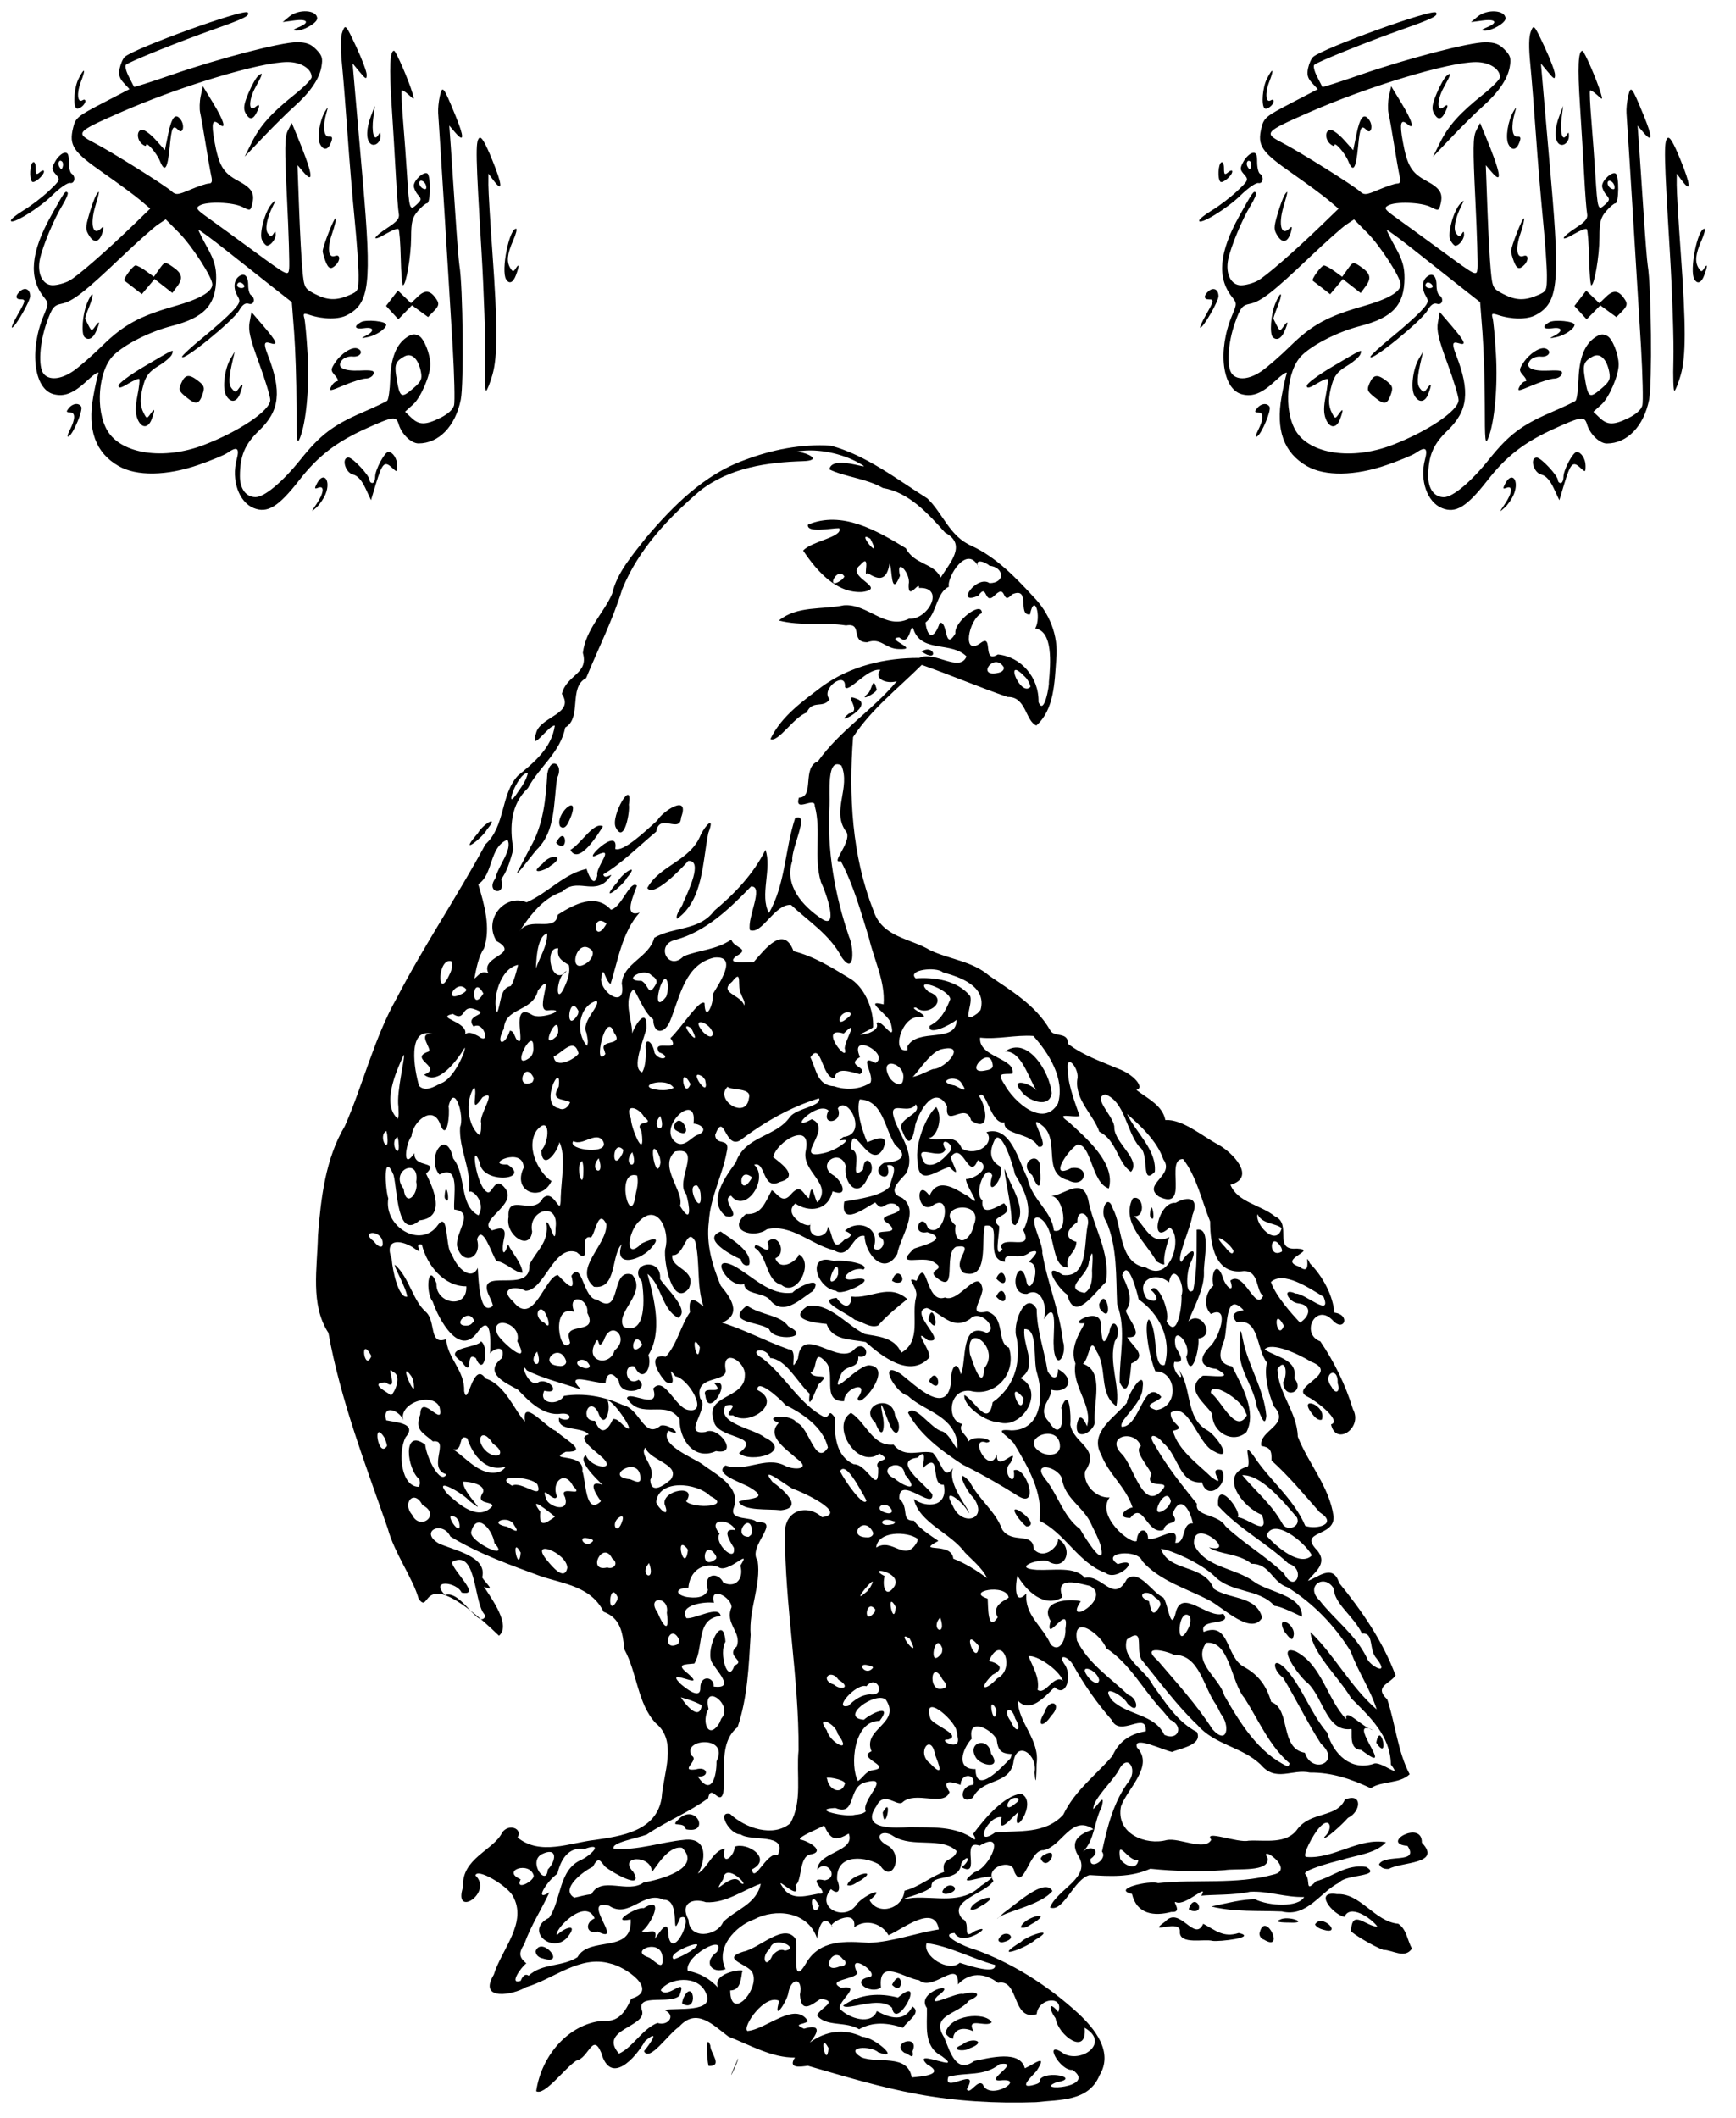 <?xml version="1.0"?><svg width="266.067" height="324.639" xmlns="http://www.w3.org/2000/svg" xmlns:xlink="http://www.w3.org/1999/xlink">
 <defs>
  <symbol id="svg_61" height="176.826" width="183.945">

   <g transform="translate(69.5, -272.47)" id="svg_58">
    <path fill="#000000" id="svg_59" d="m18.5,448.317c-5.371,-2.087 -8.183,-9.938 -6.171,-17.227c1.119,-4.053 0.156,-4.714 -3.357,-2.301c-1.085,0.745 -5.798,2.651 -10.473,4.236c-11.561,3.919 -22.424,4.073 -28.961,0.409c-8.355,-4.682 -11.352,-12.746 -9.16,-24.645c0.637,-3.459 1.456,-7.092 1.819,-8.073c0.364,-0.984 -1.41,0.107 -3.96,2.433c-4.974,4.539 -8.293,5.863 -12.225,4.876c-7.158,-1.797 -8.916,-15.488 -3.584,-27.926c1.77,-4.13 1.769,-4.322 -0.041,-6.558c-5.493,-6.783 -4.661,-15.791 2.642,-28.606c4.966,-8.714 5.231,-9.076 6.043,-8.264c0.315,0.315 -0.557,2.361 -1.937,4.547c-3.009,4.766 -7.134,14.44 -8.115,19.03c-1.082,5.061 1.006,9.184 4.65,9.184c1.611,0 4.281,-0.699 5.934,-1.554c2.978,-1.54 13.294,-10.324 23.895,-20.346l5.5,-5.2l-3.5,-2.918c-1.925,-1.605 -7.994,-5.983 -13.486,-9.729c-11.002,-7.504 -12.5,-9.689 -10.947,-15.975c0.869,-3.519 1.6,-4.117 10.674,-8.724l9.741,-4.946l-2.088,-2.223c-1.589,-1.692 -1.93,-2.942 -1.426,-5.235c0.364,-1.657 1.197,-3.457 1.852,-4.001c3.83,-3.178 43.11,-17.055 44.459,-15.706c1.085,1.085 -1.212,2.21 -12.278,6.01c-12.263,4.212 -30.572,11.421 -31.793,12.519c-0.436,0.392 0.014,2.246 1,4.12c0.986,1.874 1.854,3.542 1.928,3.708c0.074,0.166 6.149,-1.735 13.5,-4.223c17.347,-5.873 39.744,-11.578 45.454,-11.578c3.495,0 5.074,0.572 7.058,2.555c2.171,2.171 2.452,3.111 1.87,6.25c-0.795,4.285 -4.163,9.042 -9.937,14.035c-2.244,1.94 -7.178,6.708 -10.965,10.594l-6.885,7.066l2.549,-5c3.058,-5.998 7.104,-10.427 15.47,-16.934c3.438,-2.674 6.25,-5.47 6.25,-6.214c0,-2.975 -3.887,-5.353 -8.75,-5.351c-9.906,0.003 -39.103,8.621 -60.75,17.931c-15.847,6.816 -16.175,7.185 -9.42,10.608c6.38,3.233 25.701,15.043 28.153,17.209c1.565,1.382 2.236,1.322 6.883,-0.609c2.832,-1.177 5.817,-2.14 6.633,-2.14c1.104,0 1.323,-0.704 0.856,-2.75c-0.345,-1.513 -1.254,-6.575 -2.02,-11.25c-0.766,-4.675 -1.654,-9.625 -1.974,-11c-0.32,-1.375 -0.235,-4.062 0.188,-5.971l0.77,-3.471l3.715,5.939c3.953,6.319 4.968,9.787 2.191,7.482c-2.437,-2.022 -2.904,-0.385 -1.715,6.007c1.614,8.679 3.14,11.195 8.498,14.013c5.1,2.682 6.18,4.404 5.202,8.299c-0.595,2.372 -0.735,2.411 -3.558,1.003c-3.411,-1.702 -12.78,-2.029 -15.441,-0.54c-1.623,0.908 -1.289,1.396 3.004,4.38c2.657,1.847 10.276,7.266 16.933,12.042c11.846,8.5 12.11,8.629 12.438,6.052c0.185,-1.448 -0.157,-12.464 -0.758,-24.479c-0.919,-18.354 -0.87,-22.275 0.308,-24.523l1.402,-2.677l1.687,3.972c5.853,13.78 6.662,18.138 2.481,13.363l-2.095,-2.392l0.586,15.5c0.322,8.525 0.868,18.336 1.213,21.803c0.604,6.068 0.77,6.375 4.444,8.25c4.552,2.322 7.756,2.45 12.428,0.498c3.37,-1.408 3.468,-1.607 3.468,-7.028c0,-3.069 -0.644,-11.979 -1.432,-19.801c-0.788,-7.822 -1.943,-21.422 -2.567,-30.222c-0.624,-8.8 -1.535,-19.961 -2.023,-24.802c-0.604,-5.984 -0.542,-9.666 0.195,-11.5c1.056,-2.63 1.179,-2.498 4.925,5.302c2.113,4.4 3.84,8.9 3.836,10c-0.005,1.74 -0.337,1.61 -2.554,-1l-2.548,-3l0.575,6.5c0.316,3.575 1.727,19.419 3.135,35.208c3.252,36.469 2.45,43.159 -5.678,47.362c-3.106,1.606 -8.61,1.568 -13.729,-0.095c-2.011,-0.653 -2.281,-0.485 -1.808,1.128c0.306,1.043 0.852,6.846 1.214,12.896c0.682,11.387 -0.501,23.962 -2.778,29.544c-1.101,2.699 -1.264,1.187 -1.264,-11.723c0,-8.152 -0.381,-19.663 -0.847,-25.581l-0.847,-10.76l-6.825,-5.24c-3.754,-2.882 -11.36,-8.754 -16.903,-13.048c-5.543,-4.294 -10.078,-7.55 -10.078,-7.235c0,0.315 1.446,3.136 3.214,6.269c2.461,4.36 3.208,6.877 3.188,10.735c-0.05,9.547 -4.285,14.011 -16.113,16.982c-7.833,1.967 -16.783,6.348 -20.979,10.268c-5.636,5.265 -6.839,19.462 -2.274,26.848c5.078,8.216 20.334,10.416 34.804,5.02c12.885,-4.805 24.16,-12.249 24.16,-15.951c0,-1.248 -1.837,-7.145 -4.082,-13.103c-3.241,-8.602 -3.942,-11.574 -3.403,-14.429l0.68,-3.596l4.382,5c4.846,5.529 5.42,6.951 2.423,6c-2.279,-0.723 -2.471,0.181 -0.885,4.185c5.122,12.933 4.321,19.763 -3.133,26.736c-5.192,4.857 -6.966,8.97 -6.976,16.174c-0.006,4.491 2.227,7.405 5.673,7.405c3.207,0 9.779,-5.371 16.311,-13.33c7.172,-8.738 11.801,-12.171 22.51,-16.693c4.4,-1.858 8.391,-3.702 8.869,-4.097c0.478,-0.395 0.967,-3.792 1.087,-7.549c0.241,-7.544 2.198,-12.403 5.998,-14.893c1.851,-1.213 2.883,-1.328 4.435,-0.498c1.876,1.004 4.092,6.473 4.105,10.131c0.013,3.8 -3.423,11.636 -6.17,14.066l-2.981,2.638l2.267,2.112c2.849,2.654 5.129,2.659 10.578,0.021c2.741,-1.327 4.535,-2.95 4.91,-4.443c0.325,-1.293 0.1,-10.59 -0.499,-20.659c-0.973,-16.346 -4.791,-76.427 -5.263,-82.807c-0.102,-1.375 0.168,-4.022 0.598,-5.883c0.933,-4.032 1.292,-3.602 5.624,6.73c3.299,7.869 3.266,9.893 -0.1,6.044l-2.091,-2.392l0.554,7.5c0.305,4.125 1.032,14.7 1.617,23.5c0.585,8.8 1.26,17.125 1.501,18.5c1.288,7.354 1.648,41.915 0.494,47.5c-1.948,9.432 -7.948,15.5 -15.327,15.5c-2.618,0 -6.11,-3.293 -7.159,-6.75c-0.91,-3.002 -1.965,-2.873 -11.713,1.425c-10.938,4.823 -17.512,9.774 -24.343,18.336c-7.543,9.453 -11.49,11.816 -16.491,9.872zm58.015,-42.549c2.665,-2.242 3.073,-3.146 2.565,-5.684c-0.924,-4.621 -3.343,-6.842 -5.956,-5.468c-3.094,1.628 -3.659,2.903 -3.02,6.818c1.318,8.08 1.674,8.32 6.411,4.334zm-123.405,-5.947c2.139,-1.437 6.818,-5.424 10.398,-8.861c7.764,-7.453 13.59,-10.575 26.334,-14.11c9.137,-2.535 13.658,-5.093 13.658,-7.728c0,-2.468 -7.398,-13.656 -12.08,-18.267l-4.801,-4.729l-2.809,1.827c-1.545,1.005 -7.56,6.244 -13.366,11.643c-13.192,12.266 -17.605,15.619 -21.593,16.404c-2.776,0.546 -3.414,1.344 -5.377,6.728c-2.589,7.101 -3.109,15.624 -1.101,18.05c1.998,2.414 6.291,2.032 10.738,-0.955zm4.056,-12.054c-1.209,-1.209 -0.695,-8.022 0.892,-11.819c0.857,-2.052 1.763,-3.526 2.013,-3.276c0.25,0.25 -0.279,2.211 -1.176,4.358c-0.897,2.147 -1.56,4.08 -1.474,4.295c0.087,0.215 0.649,1.309 1.25,2.43c1.06,1.98 1.132,1.985 2.461,0.168c1.674,-2.289 1.763,-1.449 0.208,1.964c-1.128,2.476 -2.816,3.237 -4.173,1.88zm17.818,-17.441c-1.641,-1.245 -3.133,-2.367 -3.314,-2.491c-0.639,-0.44 3.072,-5.401 4.041,-5.401c0.539,0 2.248,0.903 3.797,2.006l2.817,2.006l1.967,-2.7c1.935,-2.657 2.009,-2.672 4.641,-0.947c3.613,2.368 4.084,4.075 1.914,6.951l-1.826,2.421l-3.228,-2.462l-3.228,-2.462l-2.298,2.672l-2.298,2.672l-2.984,-2.264zm66.327,76.453c2.629,-3.788 2.909,-6.559 0.573,-5.663c-1.377,0.528 -1.446,0.301 -0.465,-1.531c2.402,-4.488 5.145,-1.135 3.104,3.794c-0.663,1.6 -2.149,3.73 -3.303,4.732c-2.039,1.772 -2.037,1.735 0.091,-1.332zm17.658,-5.521c-1.353,-2.831 -2.856,-4.442 -4.5,-4.827c-2.837,-0.663 -4.294,-5.998 -1.639,-5.998c1.554,0 7.67,6.407 7.67,8.035c0,0.531 0.45,0.965 1,0.965c0.55,0 1.002,-1.013 1.004,-2.25c0.004,-2.436 3.454,-8.75 4.782,-8.75c1.599,0 3.215,2.44 3.215,4.855c0,2.401 -0.044,2.415 -2.024,0.624c-2.582,-2.337 -3.452,-1.447 -5.697,5.829l-1.779,5.767l-2.031,-4.25zm-107.051,-20.665c2.027,-3.921 2.013,-6.16 -0.04,-6.16c-1.329,0 -1.397,-0.272 -0.378,-1.5c1.424,-1.716 3.596,-1.963 4.493,-0.512c0.736,1.191 -2.776,9.45 -4.462,10.493c-0.728,0.45 -0.576,-0.459 0.387,-2.321zm24.444,-3.91c-0.787,-1.987 -0.784,-4.257 0.01,-8.181c0.605,-2.987 0.9,-5.631 0.657,-5.874c-0.243,-0.243 -2.037,0.498 -3.985,1.648c-2.691,1.588 -3.543,1.756 -3.543,0.699c0,-0.765 4.148,-3.787 9.217,-6.716c11.24,-6.493 10.924,-6.357 10.166,-4.382c-0.34,0.886 -2.519,2.724 -4.843,4.086c-3.18,1.864 -4.512,3.432 -5.383,6.34c-1.457,4.864 -1.464,7.69 -0.026,10.377c1.096,2.048 1.175,2.055 2.5,0.243c1.614,-2.207 1.738,-1.592 0.393,1.946c-1.278,3.36 -3.795,3.27 -5.164,-0.185zm17.673,-7.633c-2.694,-2.155 -2.856,-2.613 -1.771,-4.995c1.411,-3.098 2.855,-3.256 6.208,-0.679c2.122,1.63 2.334,2.287 1.5,4.646c-1.294,3.661 -2.405,3.853 -5.937,1.027zm14.405,-0.731c-1.358,-2.538 -0.475,-9.337 1.673,-12.886l1.514,-2.5l-0.602,2.5c-1.618,6.726 -1.719,9.06 -0.456,10.582c1.21,1.458 1.442,1.441 2.629,-0.183c1.551,-2.122 1.657,-1.463 0.327,2.036c-1.183,3.113 -3.549,3.322 -5.086,0.451zm38.128,-3.01c0.552,-1.032 1.508,-1.876 2.124,-1.876c0.616,0 0.316,-0.888 -0.667,-1.974c-1.67,-1.845 -1.679,-2.139 -0.141,-4.486c2.207,-3.368 6.236,-5.9 8.193,-5.149c2.436,0.935 1.042,3.144 -1.794,2.843c-1.38,-0.147 -3.091,0.435 -3.803,1.292c-2.112,2.545 0.346,3.932 6.51,3.674c4.522,-0.189 5.36,0.032 4.879,1.286c-0.32,0.833 -1.545,1.525 -2.724,1.538c-1.179,0.013 -4.716,1.082 -7.862,2.376c-5.259,2.163 -5.638,2.201 -4.715,0.476zm55.773,-9.604c0.187,-6.348 -0.399,-23.518 -1.302,-38.156c-2.096,-33.986 -2.203,-38.849 -0.88,-40.172c0.778,-0.778 2.112,1.373 4.733,7.634c3.736,8.926 3.957,11.825 0.564,7.409l-1.909,-2.485l-0.014,4c-0.008,2.2 0.651,13 1.464,24c1.902,25.736 1.897,36.822 -0.02,43.276c-0.839,2.826 -1.852,5.341 -2.25,5.588c-0.398,0.247 -0.571,-4.744 -0.385,-11.092zm-109.804,-0.962c0.02,-0.445 3.36,-3.452 7.424,-6.683c4.063,-3.231 8.873,-7.406 10.687,-9.278c2.859,-2.95 3.136,-3.665 2.076,-5.363c-1.64,-2.625 -1.544,-5.475 0.233,-6.949c2.039,-1.692 3.544,-0.434 3.544,2.964c0,1.585 0.45,3.16 1,3.5c1.803,1.114 1.146,3.681 -0.785,3.068c-1.257,-0.399 -2.305,0.314 -3.545,2.414c-2.23,3.775 -20.726,18.41 -20.634,16.327zm22.464,-25.309c-0.34,-0.55 -1.041,-1 -1.559,-1c-0.518,0 -0.941,0.45 -0.941,1c0,0.55 0.702,1 1.559,1c0.857,0 1.281,-0.45 0.941,-1zm44.25,17.821c3.215,-1.609 2.779,-3.125 -0.75,-2.607c-3.365,0.494 -3.963,-0.627 -1.141,-2.138c1.948,-1.042 9.141,-0.334 9.141,0.901c0,1.388 -3.538,3.763 -6.5,4.363c-2.739,0.555 -2.804,0.51 -0.75,-0.518zm-126.345,-7.249c3.02,-5.153 3.102,-5.572 1.095,-5.572c-1.906,0 -1.926,-1.401 -0.044,-2.964c1.768,-1.467 3.544,-0.552 3.544,1.827c0,1.821 -5.498,11.137 -6.573,11.137c-0.339,0 0.551,-1.993 1.978,-4.428zm135.773,-0.882l-2.222,-2.365l2.142,-2.723l2.142,-2.723l2.379,2.235l2.379,2.235l2.545,-2.391c2.701,-2.537 4.668,-2.152 6.874,1.345c0.814,1.291 0.566,2.156 -1.093,3.815l-2.146,2.146l-2.918,-2.077l-2.918,-2.077l-2.473,2.473l-2.473,2.473l-2.222,-2.365zm3.097,-19.333c-0.124,-5.301 -0.491,-9.905 -0.817,-10.231c-0.326,-0.326 -2.362,0.426 -4.525,1.671c-5.432,3.126 -4.963,1.357 0.565,-2.136c3.512,-2.219 4.4,-3.312 4.06,-5c-0.239,-1.188 -0.705,-7.11 -1.035,-13.16c-0.33,-6.05 -1.031,-17.456 -1.557,-25.346c-0.896,-13.424 -0.628,-19.17 0.891,-19.143c0.655,0.011 5.3,10.47 6.657,14.989c0.748,2.491 0.743,2.493 -1.388,0.589c-1.176,-1.051 -2.305,-1.726 -2.508,-1.5c-0.203,0.226 0.013,4.911 0.479,10.411c0.466,5.5 1.123,14.275 1.459,19.5c0.791,12.292 0.946,12.76 3.472,10.474c1.782,-1.613 1.832,-1.97 0.479,-3.465c-0.829,-0.917 -1.508,-2.349 -1.508,-3.183c0,-2.003 3.589,-5.198 4.918,-4.377c1.276,0.789 1.187,10.551 -0.097,10.551c-0.505,0 -2.007,1.237 -3.338,2.75c-2.035,2.312 -2.425,3.814 -2.452,9.424c-0.031,6.586 -1.829,16.828 -2.953,16.824c-0.318,-0.001 -0.679,-4.34 -0.803,-9.641zm9.086,-25.856c-0.609,-1.586 -2.362,-2.081 -2.362,-0.667c0,1.058 1.093,2.167 2.135,2.167c0.441,0 0.543,-0.675 0.226,-1.5zm29.073,33.394c-1.886,-3.051 1.121,-17.894 3.625,-17.894c0.463,0 -0.026,1.912 -1.087,4.25c-2.151,4.739 -2.424,7.517 -0.958,9.75c0.875,1.333 1.094,1.333 1.969,0c1.265,-1.927 1.283,-0.835 0.04,2.435c-1.032,2.714 -2.457,3.293 -3.59,1.459zm-65.459,-6.459c-0.536,-1.411 -0.975,-2.969 -0.975,-3.462c0,-1.673 4.192,-12.113 4.672,-11.634c0.262,0.262 -0.31,2.69 -1.271,5.396c-1.87,5.266 -1.368,8.851 1.108,7.901c1.792,-0.687 1.99,1.466 0.292,3.165c-1.804,1.804 -2.748,1.468 -3.825,-1.365zm-22.946,-7.381c-1.205,-2.252 1.134,-10.547 3.681,-13.054c1.363,-1.341 1.394,-1.247 0.297,0.889c-2.306,4.492 -3.028,8.381 -1.825,9.83c0.927,1.117 1.296,1.132 1.964,0.078c0.635,-1.001 0.826,-0.944 0.838,0.253c0.016,1.623 -1.839,3.95 -3.15,3.95c-0.421,0 -1.234,-0.876 -1.806,-1.946zm-62.546,-1.44c-1.519,-2.318 -1.525,-2.946 -0.076,-7.817c0.867,-2.913 2.023,-5.972 2.569,-6.797c1.326,-2.002 1.262,-1.354 -0.414,4.169c-1.961,6.463 -0.774,10.644 2.183,7.687c0.859,-0.859 1.006,-0.617 0.592,0.967c-1.007,3.851 -3.018,4.592 -4.854,1.79zm-28.482,-5.502c0,-0.507 2.109,-2.158 4.687,-3.669c2.578,-1.511 6.638,-4.545 9.022,-6.742c4.169,-3.843 4.268,-4.069 2.596,-5.917c-1.574,-1.74 -1.597,-2.173 -0.237,-4.596c0.826,-1.471 2.273,-2.823 3.217,-3.005c1.358,-0.262 1.716,0.402 1.716,3.184c0,1.933 0.45,3.792 1,4.132c1.617,1 1.153,3.678 -0.576,3.323c-0.867,-0.178 -3.772,1.797 -6.456,4.388c-4.82,4.653 -14.968,10.688 -14.968,8.901zm18.604,-20.841c-1.017,-1.017 -1.855,0.514 -1.021,1.863c0.63,1.019 0.866,1.02 1.204,0.004c0.232,-0.695 0.149,-1.535 -0.183,-1.867zm-10.935,7.065c-1.036,-1.036 -0.789,-6.143 0.331,-6.836c0.572,-0.353 1,0.53 1,2.063c0,2.27 0.23,2.491 1.5,1.437c0.825,-0.685 1.5,-0.81 1.5,-0.277c0,1.428 -3.553,4.392 -4.331,3.613zm46.356,-7.276c-1.181,-2.852 -5.025,-7.13 -5.025,-5.592c0,0.428 -0.675,0.217 -1.5,-0.467c-2.003,-1.662 -1.926,-5 0.115,-5c0.888,0 3.097,1.618 4.909,3.596l3.294,3.596l1.158,-5.579c1.29,-6.213 2.692,-7.787 4.607,-5.169c1.533,2.097 0.731,5.27 -0.916,3.623c-1.96,-1.96 -2.404,-1.112 -3.096,5.91c-0.777,7.885 -1.786,9.331 -3.546,5.083zm58.029,-5.959c-1.181,-2.208 -0.205,-8.373 1.85,-11.681c1.062,-1.709 1.11,-1.645 0.441,0.581c-1.388,4.618 -1.003,8.512 0.828,8.374c1.286,-0.097 1.495,0.353 0.904,1.949c-1.059,2.863 -2.734,3.186 -4.023,0.778zm18.122,-0.324c-1.519,-1.519 -1.381,-5.366 0.35,-9.776l1.374,-3.5l-0.572,4.212c-0.69,5.083 0.259,8.556 1.71,6.26c0.796,-1.259 0.933,-1.237 0.946,0.156c0.023,2.445 -2.357,4.1 -3.808,2.649zm-45.172,-10.769c-0.824,-1.54 -0.581,-3.121 1.074,-6.969c1.177,-2.737 2.766,-5.495 3.531,-6.13c1.959,-1.626 1.742,-0.732 -0.992,4.081c-2.538,4.469 -2.535,9.016 0.004,6.909c1.637,-1.359 1.772,-0.504 0.343,2.167c-1.324,2.474 -2.616,2.455 -3.961,-0.058zm-61.346,-1.683c-1.199,-1.199 -0.682,-7.377 0.868,-10.374c2.204,-4.263 2.728,-3.624 0.858,1.048c-1.608,4.019 -1.267,7.666 0.609,6.506c0.554,-0.342 1.007,-0.201 1.007,0.314c0,1.356 -2.567,3.281 -3.342,2.506zm80.592,-28.624c4.174,-1.649 3.307,-3.037 -1.5,-2.404l-4.25,0.56l2.361,-1.928c3.454,-2.821 10.139,-2.391 10.139,0.653c0,1.606 -5.106,4.466 -7.7,4.312c-1.256,-0.074 -0.968,-0.435 0.95,-1.193z"/>
   </g>
  </symbol>
 </defs>
 <g>
  <title>Layer 1</title>
  <g transform="matrix(0.858, 0, 0, 0.926, -225.433, -223.276)" id="layer1">
   <path fill="#000000" id="path1914" d="m426.542,587.686c-6.594,-1.117 -13.037,-2.942 -19.49,-4.667c-1.185,0.14 -3.67,0.566 -2.31,-1.368c-4.056,0.07 -7.899,-2.019 -11.88,-3.468c-2.738,-1.895 -5.713,-4.906 -8.849,-1.588c-1.847,1.067 -5.252,5.888 -6.238,4.005c1.169,-1.27 2.977,-3.866 0.19,-1.669c-1.732,2.805 -6.163,7.434 -7.832,1.913c-1.538,-3.379 -2.228,0.922 -4.46,1.327c-2.173,1.357 -5.68,5.86 -7.146,5.047c0.922,-5.878 5.739,-11.104 11.816,-11.642c2.867,0.272 4.052,-1.399 5.154,-3.655c5.185,-1.415 -1.233,-5.387 -3.769,-5.831c-5.388,-1.453 -10.099,2.582 -15.066,3.93c-2.23,1.287 -8.6,2.346 -5.702,-2.1c1.353,-4.144 6.126,-8.622 3.362,-13.057c-1.093,-1.728 -6.376,-4.63 -6.649,-3.346c3.227,2.845 -4.08,7.2 -2.208,1.882c-0.323,-4.717 5.484,-6.066 6.987,-8.99c1.141,-1.525 3.693,-0.696 2.748,0.83c4.065,3.05 9.316,0.864 13.823,0.395c4.575,-0.627 11.014,-1.39 11.913,-6.994c0.289,-4.005 2.882,-9.371 -1.055,-12.325c-3.266,-3.208 -3.296,-8.301 -5.618,-12.231c-0.278,-2.829 -0.724,-5.189 -3.702,-6.204c-2.213,-4.192 -7.157,-4.62 -11.209,-5.879c-5.499,-1.883 -11.072,-3.705 -16.153,-6.577c-1.42,-2.76 -5.656,-0.833 -2.077,1.139c2.724,1.166 8.726,2.126 7.75,5.637c0.579,0.889 2.584,2.455 0.312,1.522c1.45,2.074 4.872,6.409 2.693,8.121c-14.696,-13.125 -11.932,-3.064 -14.342,-6.091c-1.047,-3.462 -4.349,-7.583 -5.53,-11.664c-3.976,-10.625 -8.422,-21.184 -10.596,-32.367c-3.29,-4.673 -1.98,-10.747 -1.871,-16.081c0.523,-6.252 1.346,-12.778 4.811,-18.159c3.297,-6.975 5.226,-14.558 9.269,-21.188c4.882,-8.723 10.814,-16.808 15.842,-25.441c3.579,-3.017 2.682,-8.21 5.778,-11.341c2.818,-2.147 6.047,-4.554 6.612,-8.304c-1.108,-0.166 -4.713,5.083 -3.259,0.975c1.059,-2.55 6.809,-2.951 4.518,-6.22c0.839,-3.19 4.84,-3.275 3.751,-6.785c0.513,-3.941 3.827,-6.697 5.235,-9.811c0.863,-3.494 3.671,-6.426 5.99,-9.183c4.901,-5.365 10.443,-10.495 17.465,-12.858c4.978,-1.778 10.337,-2.766 15.619,-2.443c6.31,1.588 11.685,5.491 17.221,8.726c2.805,2.462 3.948,6.289 7.936,7.865c4.266,1.827 7.708,5.077 10.946,8.34c2.871,2.678 4.601,6.457 4.148,10.438c-0.292,3.768 -0.366,8.353 -3.557,10.936c-1.951,-0.717 -1.806,-4.807 -5.12,-4.71c-5.156,-1.642 -10.193,-3.644 -15.348,-5.319c-4.186,3.872 -8.935,7.247 -12.267,11.948c-0.803,9.611 -0.207,19.66 3.606,28.622c1.522,4.546 6.594,4.656 10.17,6.665c3.493,1.525 7.456,1.76 10.558,4.223c3.935,2.492 8.289,4.882 10.829,8.934c0.689,1.385 3.249,0.191 3.234,2.326c2.76,1.963 5.949,2.918 9.013,4.143c2.613,0.863 4.805,3.125 3.191,3.488c2.012,1.426 4.69,2.568 5.177,4.985c3.096,-0.154 6.468,2.588 9.44,4.066c2.561,1.271 6.903,5.447 2.186,6.638c1.275,2.936 5.461,3.348 7.931,5.223c3.19,1.251 -0.44,5.72 3.936,5.342c4.007,0.229 -3.678,1.779 0.434,3c2.613,1.827 0.619,-3.036 1.919,-0.521c2.321,2.161 4.105,5.317 4.345,8.123c3.006,0.358 1.714,3.414 -0.368,1.203c-3.04,-2.838 -5.692,2.343 -2.143,3.55c2.423,3.279 4.506,7.183 5.826,11.214c1.849,3.096 -3.041,6.206 -3.904,2.53c2.013,-0.551 -2.674,-3.908 -4.108,-4.532c-3.797,-1.621 6.103,-3.824 0.512,-5.852c-2.195,-1.252 -7.019,-3.334 -8.267,-2.023c2.139,1.364 5.946,1.626 5.307,4.79c2.036,2.229 -1.866,3.655 -2.001,0.634c0.862,-1.245 0.46,-4.259 -1.024,-2.146c0.141,3.983 3.524,7.083 3.64,11.16c1.898,4.506 5.648,8.255 6.39,13.21c0.256,3.453 -6.428,2.265 -2.947,5.591c2.09,2.282 -0.678,3.752 -1.637,5.064c1.713,-0.499 4.462,-2.966 5.576,0.346c4.05,4.59 7.773,9.594 10.082,15.305c-1.01,1.419 -3.956,1.821 -1.483,3.97c1.466,4.098 1.864,8.647 4,12.394c-1.912,1.644 -4.904,1.038 -6.943,2.3c-3.533,-1.53 -6.994,-2.623 -10.87,-2.584c-3.228,-0.654 -6.079,1.684 -8.812,-1.333c-3.388,-2.971 -8.159,-3.215 -11.282,-6.534c-3.71,-3.26 -6.776,-7.186 -10.03,-10.861c-1.043,-1.852 0.692,-5.456 -2.572,-3.302c-1.052,3.248 3.293,4.987 4.628,7.541c2.246,2.921 4.45,6.152 7.883,7.778c1.109,2.189 -3.171,2.739 -4.438,3.298c-1.649,-0.308 -7.014,-2.788 -6.28,-0.753c3.158,3.055 -1.678,6.767 -2.843,9.741c-0.991,4.568 4.473,6.529 8.159,5.594c2.319,-0.433 6.831,1.918 7.967,-0.06c-1.489,-1.728 4.741,0.591 6.64,0.168c2.949,-0.163 6.829,0.681 8.8,-1.982c2.449,-2.893 6.98,-1.779 8.429,-4.827c3.231,-1.216 2.862,2.036 0.534,3.04c-0.996,1.092 -4.428,3.945 -4.22,3.173c1.725,-1.432 0.989,-3.555 -0.873,-1.571c-1.101,1.073 -3.197,4.726 -2.361,4.851c4.908,0.392 9.367,-3.233 14.256,-2.427c-1.897,1.913 -5.283,2.116 -7.903,2.912c-1.875,0.416 -7.319,1.808 -6.478,2.401c1,0.982 -0.22,3.177 1.883,1.142c3.027,-0.724 5.372,-2.878 8.956,-2.375c2.94,1.637 -3.639,1.205 -4.765,2.566c-3.53,1.641 -5.765,5.816 -10.31,4.804c-4.195,-0.165 -8.457,0.123 -12.581,-0.82c2.6,-0.509 5.654,-1.249 7.834,-1.185c2.495,1.124 7.706,1.378 8.749,-0.39c-3.385,0.094 -6.348,-1.018 -9.667,-0.862c-2.774,0.59 -6.976,0.451 -8.711,0.653c1.458,-2.282 -2.793,1.741 -4.478,1.087c-0.957,-0.421 1.372,1.767 -0.875,1.595c-2.984,0.739 -6.16,0.439 -7.024,-2.971c-3.732,-0.821 3.083,-2.288 4.676,-1.79c6.85,-0.684 13.872,0.28 20.613,-1.426c4.03,-0.833 -2.788,-5.136 -1.068,-2.719c0.403,2.401 -5.502,1.655 -7.693,1.996c-4.416,0.306 -8.858,0.182 -13.252,-0.231c-3.595,1.485 -7.283,1.236 -10.844,1.046c-2.826,0.652 -4.685,6.268 -7.073,5.354c1.298,-3.068 7.587,-4.986 4.996,-8.621c-1.698,-2.664 0.828,-3.713 2.762,-4.322c-3.963,-2.508 -5.594,2.841 -8.917,3.472c-2.567,-0.156 -3.597,7.021 -5.23,3.548c-0.237,-2.325 -5.43,-0.749 -3.718,1.536c-1.472,2.135 -8.276,3.264 -5.565,6.28c1.726,0.573 -0.309,3.771 2.242,2.018c4.061,-1.56 -2.078,2.913 -3.633,0.321c-3.137,0.208 2.27,2.458 3.358,2.641c6.892,2.255 13.297,6.024 18.809,10.717c2.841,2.468 6.285,6.312 3.732,10.207c-1.958,4.403 -7.293,3.979 -11.309,4.434c-7.107,0.23 -14.281,-0.145 -21.296,-1.353zm11.749,-1.594c1.259,2.894 8.01,-1.129 3.132,-0.657c-3.064,0.184 4.055,-3.233 -0.121,-2.695c-2.76,2.105 -5.984,1.3 -9.152,2.096c-1.117,2.978 5.802,-2 3.292,2.057c0.536,1.055 1.893,-1.704 2.85,-0.801zm10.165,-0.748c1.115,-1.693 7.53,-0.306 3.035,0.398c-4.416,1.56 7.412,0.956 2.848,-2.046c-2.298,0.264 -5.515,-5.341 -1.47,-2.619c3.306,1.46 8.136,-1.966 3.626,-4.346c0.476,4.761 -4.713,1.293 -5.198,-1.57c-1.231,-1.569 -1.301,-3.042 0.491,-1.045c1.081,-2.777 -3.559,-2.399 -3.866,0.365c-4.486,1.214 -3.084,-5.949 -6.908,-5.184c-2.404,-1.744 -5.14,-1.753 -7.151,0.248c0.204,-4.46 -4.453,1.323 -6.929,-0.682c-2.664,-0.346 -7.36,-3.777 -6.825,1.202c-1.851,1.256 -5.762,-1.179 -1.871,-1.779c1.406,-0.791 -4.422,-4.336 -2.337,-0.608c-0.476,1.065 -5.675,1.101 -2.921,2.433c4.014,-0.562 -0.542,2.088 -0.229,3.47c1.676,1.662 5.732,2.739 6.62,0.386c2.389,1.183 4.887,1.882 6.36,-0.757c1.781,1.068 -1.104,2.501 -1.675,3.52c-2.758,-0.847 -5.368,-1.058 -7.85,0.241c-2.368,-1.373 -5.93,-0.342 -7.526,-2.306c0.746,-1.369 3.879,-2.302 0.677,-2.741c-1.661,1.015 -3.532,2.548 -3.722,-0.677c0.625,-2.895 -1.636,-2.941 -2.108,-0.111c-0.384,1.491 -2.766,4.803 -1.585,1.147c-2.558,-1.242 -6.689,4.308 -5.688,4.971c3.384,-0.229 8.553,-5.073 10.826,-1.601c-0.987,0.638 -2.723,0.375 -0.724,1.231c2.988,-0.823 2.7,0.472 1.045,2.289c2.78,-1.902 6.116,-2.419 9.385,-0.941c2.003,-0.059 7.165,4.091 2.82,2.542c-1.204,-1.087 -6.249,-1.022 -3.012,0.829c2.931,1.118 8.268,-0.653 9.011,3.345c1.672,-0.165 6.196,-0.411 2.716,-2.187c-3.02,-2.807 7.006,1.654 2.653,-1.34c-3.365,-1.62 -2.562,-5.048 -2.655,-7.96c-2.217,-2.733 6.118,-4.72 1.884,-1.978c-2.267,2.244 3.435,-0.708 4.586,-0.344c2.018,-0.554 3.903,-0.064 1.037,1.099c-1.949,2.334 -7.017,2.289 -4.414,6.103c1.058,2.411 2.139,6.069 5.348,3.888c2.864,-0.551 8.19,-1.855 9.053,1.206c1.525,-0.602 4.227,-2.647 2.102,0.423c-0.944,1.014 -3.513,3.136 -0.341,2.279c0.267,-0.089 1.138,-0.258 0.883,-0.795zm-24.128,-4.457c-2.66,-1.676 2.777,-3.241 1.416,-0.26c0.326,1.667 -0.786,0.27 -1.416,0.26zm10.256,-1.336c1.706,-1.391 4.724,-0.556 1.359,0.581c-1.078,0.644 -3.711,0.232 -1.359,-0.581zm-2.957,-1.931c0.684,-3.069 7.114,-3.597 8.261,-1.816c-0.877,0.996 -4.688,-1.037 -3.237,1.522c-1.925,-0.868 -3.576,-0.33 -3.656,1.207c-0.566,-0.083 -1.042,-0.462 -1.368,-0.913zm-9.543,-4.205c-2.235,-2.068 -8,0.572 -8.739,-0.347c3.02,-2.003 6.634,-2.12 9.791,-1.333c5.328,-4.232 -0.32,5.765 -1.052,1.681zm0,-3.805c1.866,-3.398 2.357,2.235 0,0zm-41.905,6.316c1.854,0.591 3.47,-1.254 1.221,-2.143c2.209,-0.393 9.152,0.513 7.445,-2.789c-1.385,-3.152 -6.729,-2.527 -8.079,-0.474c1.322,1.606 4.801,-2.66 3.346,0.906c-1.687,1.488 -7.663,-0.426 -6.722,2.368c1.13,2.807 -7.913,3.151 -4.081,7.214c2.47,-1.036 4.146,-4.084 6.869,-5.081zm4.563,-3.926c1.785,-3.925 2.959,2.355 -0.112,0.749c-0.115,-0.243 0.097,-0.503 0.112,-0.749zm26.009,8.095c-1.914,-3.223 -0.353,3.803 0,0zm-13.798,-12.79c-1.197,-1.242 -5.366,-2.055 -1.419,-3.179c2.873,-0.545 7.301,-4.87 9.326,-2.102c0.436,1.866 -0.77,8.139 1.854,4.045c2.441,-3.992 7.207,-3.677 11.251,-3.395c4.261,-0.165 8.325,-1.616 12.481,-2.221c-0.767,-4.354 -6.502,-0.016 -8.987,0.956c-1.049,-1.776 -3.852,-2.863 -6.129,-1.319c0.491,-3.447 -5.032,-0.421 -3.888,-0.123c-2.462,-3.33 -2.774,3.322 -2.809,1.796c-1.72,-4.361 -7.452,-4.82 -11.194,-2.972c-3.267,1.081 -6.981,4.651 -5.096,8.226c-2.426,0.829 -4.097,-1.113 -1.545,-2.834c1.85,-3.181 -5.945,0.704 -5.188,3.126c2.042,0.318 3.917,1.291 5.396,2.765c-1.223,-2.644 5.516,-3.279 4.294,-2.578c-0.265,1.934 -0.604,3.03 -2.119,3.051c0.058,5.536 5.826,-0.781 3.772,-3.241zm-39.783,0.799c2.444,-2.109 5.928,-1.413 8.715,-3.05c2.149,-3.615 9.909,-0.446 9.513,-6.264c-3.981,0.77 1.075,-2.128 2.326,-1.857c3.933,-2.306 1.261,2.864 -0.338,3.828c1.105,0.497 2.938,-0.879 2.331,1.239c0.827,-1.001 2.436,-3.648 2.413,-0.581c0.766,4.575 5.007,-4.073 2.126,-2.912c-1.936,4.399 0.363,-3.105 -2.979,-2.971c-3.575,-1.595 -6.153,3.211 -9.716,1c-5.389,-1.409 2.934,6.582 -2.031,4.277c-2.028,0.508 -2.415,-1.428 -0.57,-2.201c-1.678,-3.611 -7.419,2.106 -6.723,2.779c1.364,-1.278 3.96,-2.079 1.868,0.359c-2.673,2.876 -7.805,-1.149 -3.261,-3.241c2.252,-3.063 1.622,-7.98 5.829,-9.619c1.824,-0.862 3.895,-2.888 0.529,-1.781c-2.969,-0.39 -4.314,1.828 -4.888,4.123c-1.697,1.032 -4.397,4.834 -1.426,3.073c-1.445,2.909 -3.313,5.488 -4.503,8.6c-1.071,1.5 -0.875,2.197 0.379,3.161c-0.923,0.599 -3.218,3.615 -1.003,2.881c0.216,-0.543 0.727,-1.324 1.409,-0.84zm1.248,-4.073c1.137,-2.598 5.668,2.521 1.226,1.202c-0.585,-0.103 -1.231,-0.532 -1.226,-1.202zm75.759,1.934c1.78,0.529 6.613,1.998 6.312,0.357c-4.106,-1.017 -8.18,-3.133 -12.224,-3.591c-0.822,2.058 3.938,4.936 5.912,3.234zm-53.092,-0.797c-0.073,-3.398 -6.082,-1.23 -2.61,-0.134c0.943,0.221 2.869,2.71 2.61,0.134zm21.848,-1.21c2.959,-0.363 -2.107,-2.687 -2.674,-0.277c-1.696,1.217 -0.75,3.626 0.468,1.054c0.549,-0.556 1.384,-1.174 2.206,-0.776zm10.352,1.394c-1.876,-2.389 -4.221,2.684 -0.48,1.196c0.94,0.098 1.412,-0.71 0.48,-1.196zm-27.2,-1.3c4.388,-2.758 -4.683,0.198 -2.974,1.341c1.04,-0.323 2.025,-0.812 2.974,-1.341zm5.822,-4.813c2.243,-2.086 6.002,-2.974 6.726,-6.355c-3.245,1.088 -6.222,3.254 -9.792,3.06c-2.464,-0.769 -4.694,0.217 -3.109,2.92c0.092,3.362 5.11,2.723 6.176,0.376zm17.178,-2.687c-2.168,-3.696 -1.267,2.885 0,0l0,0zm6.497,0.005c0.882,-1.575 6.046,-3.684 2.498,-0.929c1.599,2.619 5.957,1.382 6.229,-1.579c2.788,-0.691 4.75,-2.399 7.08,-3.111c-0.585,-2.539 1.711,-1.633 2.26,-3.435c-2.694,-2.459 -7.838,-0.485 -11.309,-2.481c-1.99,-1.299 -3.795,0.106 -1.23,1.464c3.287,1.405 1.008,6.707 -1.184,3.308c-2.061,-1.278 -7.907,-2.233 -7.65,2.41c0.611,1.252 0.511,2.843 -1.1,1.578c-2.758,3.042 2.147,5.222 4.278,2.887l0.128,-0.112zm-1.497,-3.435c0.39,-1.669 5.889,-2.932 2.402,-0.796c-0.77,0.308 -1.498,1.074 -2.402,0.796zm26,-1.392c-1.979,-0.283 -7.101,1.984 -3.254,-0.759c2.687,-0.664 5.818,-7.124 0.906,-4.381c-3.567,-1.22 0.401,5.436 -3.237,3.565c1.682,-1.096 1.27,-2.359 -0.023,-0.685c-0.355,3.402 -5.436,1.574 -5.351,3.878c-0.9,1.314 -7.915,2.456 -3.283,1.872c4.084,-0.268 8.725,1.133 12.113,-1.974c0.753,-0.441 1.482,-0.93 2.13,-1.516zm-9,2.428c0.993,-2.104 3.851,-0.303 1.026,0.362c-0.288,0.098 -1.021,0.145 -1.026,-0.362zm-62.691,0.469c1.742,-3.114 6.52,-0.007 9.337,-1.958c2.667,-0.395 10.518,-2.274 6.873,-5.727c-2.625,-0.486 -4.915,3.68 -5.424,3.985c-0.003,-2.874 -6.181,-2.719 -3.315,0.008c2.066,3.262 -3.985,-0.05 -5.035,-0.872c-0.896,-0.998 -1.154,-1.781 -2.201,0.018c-1.565,0.664 -5.98,3.696 -3.292,5.112c1.018,-0.19 2.013,-0.491 3.057,-0.566zm40.523,-0.092c2.633,0.252 -2.766,-2.978 1.176,-2.22c2.716,-0.483 0.216,-3.671 -1.358,-1.739c0.144,-3.039 6.858,-2.923 5.619,-5.993c-2.451,1.36 -3.255,0.977 -4.401,-1.334c-1.194,0.636 -4.657,1.872 -4.301,2.318c1.464,0.204 4.777,2.032 1.775,2.487c-1.984,0.41 -1.397,4.461 -2.587,5.054c1.235,3.35 -4.77,-2.726 -1.861,0.885c1.564,1.641 4.012,0.843 5.938,0.543zm-50.832,-2.975c-0.719,-2.504 -5.932,-0.835 -2.339,0.595c-1.064,2.017 2.352,0.339 2.339,-0.595zm37.026,1.264c1.872,0.788 -2.838,-3.747 -3.189,-0.684c-2.578,3.718 1.877,-1.895 3.189,0.684zm-34.526,-2.274c1.556,-1.46 1.785,-3.848 -1.053,-2.556c-2.587,1.255 0.843,5.53 1.053,2.556zm31.613,-3.5c-0.69,3.346 1.887,1.08 1.764,-0.291c2.315,-0.822 6.845,1.988 3.103,3.754c0.38,2.514 2.693,-3.071 4.596,-2.356c1.868,-3.773 -4.762,-2.174 -6.635,-3.446c-1.867,0.121 -4.366,-3.912 -1.875,-3.382c2.715,2.367 7.684,3.938 10.752,1.562c2.226,-3.573 1.046,-8.085 1.482,-12.084c0.089,-12.028 -2.447,-23.924 -2.427,-35.931c-0.087,-3.88 4.035,-4.882 6.623,-2.649c4.75,-0.615 -3.48,-4.174 -5.319,-4.745c-1.064,-0.53 -6.065,-4.113 -3.539,-1.105c1.712,1.129 5.865,4.299 1.492,4.695c-2.239,-0.251 -6.65,0.184 -7.517,-1.403c1.598,-0.68 5.586,-0.331 2.214,-2.24c-1.367,-0.895 -6.871,-2.293 -4.572,-3.77c3.535,1.177 7.068,-1.535 10.463,-0.032c1.502,0.845 5.164,0.817 2.19,-1.154c-1.534,-1.353 -5.583,-3.634 -3.12,-5.864c-3.325,-1.184 2.411,-1.504 3.131,-0.048c2.276,0.608 3.372,7.395 5.629,4.151c-0.843,-3.473 -4.744,-5.766 -7.579,-7.054c-1.082,-1.157 -5.151,-4.511 -5.01,-2.482c4.627,2.096 -1.453,6.079 -4.343,4.193c-2.523,0.196 1.973,-2.232 -1.352,-1.633c-1.743,2.99 5.082,3.814 6.986,5.281c5.238,2.352 -2.362,4.394 -4.6,2.61c4.485,-3.106 -4.009,-2.21 -4.512,-5.405c-1.655,-4.321 5.571,-3.527 5.574,-7.44c0.217,-2.405 -4.253,-4.742 -3.417,-0.84c0.044,2.099 -5.676,0.695 -4.553,4.641c1.785,1.572 -3.445,6.147 0.934,5.537c2.361,-1.131 6.151,3.927 1.878,3.165c-3.885,1.644 -6.578,-1.908 -6.5,-5.277c-2.42,-3.411 -6.893,0.266 -9.405,-3.477c0.36,-1.362 6.057,2.263 4.685,-1.593c1.993,-2.198 3.939,3.191 6.276,3.54c3.797,0.642 -0.063,-5.3 -2.299,-5.561c-2.231,-2.725 1.147,2.246 -1.702,0.919c-1.352,-1.257 -3.518,-4.747 -0.036,-4.178c2.028,-2.02 2.707,-5.213 4.33,-7.353c-0.428,-3.378 1.392,-1.69 2.419,-0.955c-1.281,-3.537 -0.567,-7.228 -1.467,-10.747c-1.54,-2.687 -1.944,2.52 -4.088,2.244c-0.435,2.277 4.526,2.313 2.917,5.555c-2.844,3.109 -4.523,-4.279 -4.207,-6.551c0.945,-2.95 -1.273,-7.728 -4.564,-4.689c-2.065,1.636 -2.849,6.782 0.351,3.767c0.744,-0.348 3.985,-1.696 1.82,0.625c-1.681,2.003 -6.973,3.695 -5.36,-0.52c-1.95,1.812 -0.813,7.548 -4.976,7.049c-3.798,-3.031 2.347,-6.798 2.238,-10.344c-1.47,-2.779 -2.001,1.633 -2.768,2.187c-2.373,-0.658 0.398,4.941 -2.543,2.438c-4.091,-1.354 -5.744,6.341 -9.125,6.392c-1.794,-0.91 -4.875,-0.434 -2.229,1.766c3.619,4.353 5.658,-4.105 7.974,-4.385c1.159,1.067 3.379,3.488 2.431,0.135c1.955,-2.695 2.053,3.903 4.613,3.952c4.546,2.967 2.209,-5.364 6.24,-4.147c2.787,3.076 -3.104,6.159 -1.531,8.651c4.173,1.533 3.715,-4.991 3.266,-7.516c-2.701,-3.047 3.627,-4.206 3.251,-0.403c1.184,1.643 5.492,5.234 3.219,6.415c-2.954,-1.446 -2.932,-5.445 -5.471,-7.272c1.249,4.24 2.718,9.608 0.166,13.429c0.771,2.078 -1,4.815 -2.467,1.904c-2.244,-0.557 -1.595,3.527 0.719,2.197c2.403,1.815 -3.373,2.923 -3.521,0.223c-1.227,-1.8 -2.3,-1.279 -2.38,0.334c-2.173,0.053 -7.599,-2.02 -4.387,1.053c-3.112,-0.981 -6.982,-1.877 -9.679,-3.169c-1.387,-1.999 0.23,3.246 2.199,1.896c2.046,-0.583 3.956,2.192 0.921,1.469c-1.149,2.231 2.544,2.497 3.511,0.867c3.489,-0.532 7.221,0.094 10.453,1.477c3.174,0.577 3.835,5.791 6.842,3.418c1.668,-0.35 4.36,2.072 1.349,0.857c-1.641,2.259 4.076,4.325 6.012,5.503c2.37,1.706 7.159,3.741 5.628,7.384c-0.687,2.085 3.395,1.262 4.197,2.273c4.555,-0.338 -1.78,3.997 0.117,6.341c0.664,4.096 -1.621,8.061 -1.248,12.299c-0.334,5.133 -0.543,10.383 -2.34,15.262c-3.392,2.578 -2.088,7.255 -2.554,10.875c-0.651,2.266 -2.166,-1.703 -2.701,0.89c-3.431,2.342 -7.437,3.791 -10.956,6.009c-1.657,0.614 -6.445,1.331 -5.914,2.337c4.273,0.354 8.444,-1.101 12.64,-1.463c4.377,-0.452 3.704,3.66 2.409,5.594c1.8,-1.044 2.632,-3.74 4.787,-4.162zm-7.113,-3.591c-0.841,-0.837 -2.932,0.258 -0.812,-1.514c2.974,-2.186 5.293,2.762 0.993,1.933l-0.181,-0.419l0,0zm3.658,-71.359c-0.798,-1.97 3.82,0.194 1.562,-2.077c3.494,-0.929 -1.041,6.156 -1.562,2.077zm77.342,76.89c-1.849,0.312 -3.846,-3.91 -3.252,-0.226c0.652,1.028 2.941,2.087 3.252,0.226zm-6.496,-1.42c0.96,-4.156 2.118,-8.41 4.892,-11.746c1.452,-2.029 -0.398,-4.63 -1.947,-1.635c-1.277,1.986 -4.599,4.781 -4.494,6.345c0.88,-0.702 2.197,-2.907 1.467,-0.286c-1.329,2.343 -1.209,5.425 -3.314,7.33c1.565,-1.29 3.358,-0.109 1.337,1.214c-0.232,2.033 3.199,0.021 2.058,-1.223zm-22.973,-2.971c2.119,-2.648 5.51,-6.274 8.517,-6.617c3.301,1.394 -2.033,8.051 -0.482,3.08c-0.698,0.302 -3.881,4.214 -2.986,0.815c-2.392,-0.401 -5.175,5.17 -1.166,2.532c4.148,-0.361 8.952,0.328 12.175,-2.945c2.107,-4.064 5.788,-6.491 8.78,-9.727c1.256,-2.692 3.612,-3.746 5.964,-4.075c0.183,-3.537 -4.578,1.153 -6.106,-1.898c-2.635,-2.765 -4.934,-5.837 -6.903,-9.108c-0.9,-1.484 -2.987,-1.944 -1.347,0.129c1.2,2.035 0.007,5.356 -1.936,3.569c-1.804,1.658 -4.37,4.379 -6.548,2.251c-0.034,3.544 3.984,6.495 3.325,10.477c-0.01,1.227 -0.09,4.455 -0.353,1.42c0.615,-3.038 -3.324,-5.559 -3.804,-1.556c-0.833,3.625 -5.518,2.42 -7.208,5.706c-2.517,1.327 -2.403,-2.092 0.091,-2.14c0.437,-1.98 -2.295,-1.927 -2.3,0.015c-1.384,-0.449 -3.577,-1.078 -1.963,1.187c-1.037,2.547 -6.169,-0.315 -8.476,1.751c-1.033,0.607 -3.259,-2.005 -4.583,0.556c-3.08,4.065 3.461,3.621 5.911,3.505c3.89,0.076 8.231,-0.268 11.575,2.035c0.492,-0.084 -0.356,-0.9 -0.175,-0.965zm-16.198,-3.506c1.914,-3.223 0.353,3.803 0,0zm28.899,-16.544c0.928,-2.635 3.349,-1.44 1.184,0.558c-1.327,1.924 -2.757,1.83 -1.184,-0.558zm-31.92,16.359c-0.953,-1.862 4.841,-5.992 -0.06,-4.81c-3.263,0.714 -1.546,5.72 -5.379,4.25c-4.618,0.201 1.872,1.604 3.527,1.127c0.655,-0.063 1.383,-0.117 1.912,-0.566zm27.214,-2.165c-1.95,-0.617 -2.858,2.78 -0.581,0.933c0.215,-0.172 0.891,-0.514 0.581,-0.933zm-30.925,-2.443c0.006,-0.682 -3.938,-1.304 -3.182,-0.764c0.187,1.703 2.505,2.827 3.182,0.764zm-22.958,-3.652c2.389,-4.445 -6.368,-3.754 -4.394,-0.923c1.381,0.73 -2.393,2.604 0.665,2.25c2.188,-0.63 2.576,1.323 0.386,1.172c2.497,3.434 3.385,-0.181 3.343,-2.499zm27.856,1.471c3.901,-0.571 -2.985,-2.016 -0.166,-3.15c-1.691,-3.771 5.397,-4.569 2.551,-8.554c-1.847,-1.422 -8.432,2.979 -3.906,3.329c1.171,-1.006 5.272,-2.809 2.801,0.199c-4.675,-0.094 -5.329,7.506 -3.86,9.95c0.882,-0.529 1.468,-1.695 2.58,-1.774zm24.929,-2.684c-1.975,-0.118 -2.484,-0.531 -2.737,-2.463c-1.12,-1.825 -5.206,-3.662 -4.457,-0.087c-1.782,1.812 -2.831,5.107 0.677,5.028c0.06,4.459 4.782,-0.4 6.257,-1.784l0.26,-0.694l0,0zm-6.388,0.664c-1.84,-2.647 2.217,-3.668 2.646,-0.763c2.02,2.671 -1.681,2.03 -2.646,0.763zm-7.337,-0.521c-0.726,-3.836 -3.477,-0.331 -0.886,1.406c2.638,2.581 1.508,0.063 0.886,-1.406zm81.401,1.598c-0.045,-4.805 -3.874,-8.008 -7.082,-10.98c-2.18,-3.466 -6.99,-7.482 -7.273,-10.955c4.342,3.873 7.23,9.169 11.826,12.802c-1.127,-3.323 -3.355,-6.29 -4.627,-9.573c-2.882,-4.349 -6.769,-8.038 -11.296,-10.637c-2.783,-0.835 -3.15,-3.942 -6.439,-3.894c-2.193,-1.738 -5.969,-1.556 -7.61,-2.721c5.459,1.231 -3.063,-5.381 -2.658,-0.48c1.975,3.904 7.39,3.837 10.741,6.179c2.608,1.767 8.724,2.22 8.539,5.772c-1.557,-0.674 -3.944,-1.767 -4.894,-1.777c-2.812,-2.961 -7.826,-2.043 -10.857,-5.037c-2.501,-2.121 -7.632,-4.227 -9.435,-4.417c1.407,3.908 7.747,2.478 9.424,6.607c2.808,1.835 7.549,1.059 8.655,4.783c-1.904,3.007 -6.811,-1.53 -9.371,-2.828c-4.056,-1.965 -8.978,-3.251 -12.07,-6.543c-0.683,-2.018 -7.591,-1.469 -4.361,0.515c4.604,-1.36 -0.077,3.054 -2.188,1.446c-4.827,-1.593 -7.216,-6.62 -11.796,-8.622c0.72,-4.678 -2.128,-9.016 -4.53,-12.767c-1.291,-1.5 -3.952,-2.507 -0.472,-2.197c5.258,-0.026 5.851,-5.515 4.585,-9.42c-0.799,-2.098 0.263,-7.482 -2.284,-7.338c-0.336,2.838 2.576,6.213 -0.705,8.109c4.558,2.164 0.294,8.583 -3.88,7.303c-2.448,-0.049 -6.383,-2.799 -6.128,-4.498c1.928,0.907 4.257,5.598 5.059,1.192c3.782,-2.467 5.061,-6.267 4.301,-10.609c-0.951,-2.186 1.594,-8.112 3.561,-4.816c0.025,3.552 1.322,6.671 1.964,10.303c1.073,1.679 1.89,1.124 1.854,-0.359c3.295,1.723 1.66,4.107 -1.197,3.427c0.003,1.732 -2.646,3.1 -0.449,5.275c2.099,3.194 2.837,-0.212 2.222,-2.311c1.496,-3.65 1.763,1.394 1.611,2.839c0.69,3.204 5.49,3.86 2.636,7.687c-0.384,2.275 2.079,4.469 4.389,4.322c-2.506,3.08 3.797,7.863 4.843,7.196c0.104,-2.166 1.962,-2.339 2.031,-0.36c1.584,0.49 5.788,-2.86 4.835,0.674c2.063,0.13 1.032,-3.379 3.165,-3.222c-0.502,-2.252 -2.215,-4.978 -3.648,-1.549c1.528,2.009 -1.168,0.858 -1.591,2.634c-3.001,0.926 -3.598,-4.881 -5.943,-1.977c-2.626,0.005 -0.879,-1.582 0.403,-1.738c-1.228,-3.473 -4.178,-5.36 -5.633,-8.798c-2.165,-3.675 2.564,-6.186 4.611,-8.521c0.133,-1.385 3.37,-6.077 2.815,-2.4c-0.091,2.572 -4.333,5.336 -3.741,6.366c3.331,0.069 3.875,-8.271 7.085,-4.959c-0.385,0.873 -3.865,1.29 -0.926,2.188c4.23,-0.559 3.661,-6.46 -0.14,-6.408c-1.055,-2.274 -2.145,-7.842 -1.162,-8.597c1.794,1.791 0.572,8.179 2.825,7.542c1.355,-4.404 -1.102,-8.606 -4.634,-10.841c-0.333,-1.361 -1.923,-6.897 -2.945,-3.997c0.986,1.921 2.098,4.132 0.637,5.862c0.435,1.421 3.646,4.575 0.243,4.387c1.197,1.763 3.743,3.09 0.735,4.348c-0.123,1.327 -0.421,6.266 -2.068,3.13c-0.079,-4.381 1.253,-8.677 -0.456,-12.928c-0.232,-4.604 0.065,-9.385 -1.917,-13.671c-1.367,-1.525 0.195,-5.08 1.185,-2.079c1.746,2.905 0.931,8.973 5.881,9.669c4.495,2.686 6.677,-5.279 4.217,-6.646c-3.724,3.352 -2.063,-4.363 1.066,-4.056c2.23,-1.159 4.307,-0.928 3.014,2.035c-0.327,2.216 -3.107,7.556 -1.926,7.728c0.889,-1.546 3.076,-2.965 1.741,-0.095c-0.863,1.202 -1.231,5.95 0.312,4.81c0.769,-3.338 0.601,-6.786 0.633,-10.044c2.735,-0.48 1.162,5.229 1.3,7.156c0.088,2.752 -2.181,6.394 -2.772,8.016c2.273,-1.971 4.937,2.456 1.776,2.841c0.268,1.518 -1.273,7.271 -2.176,3.043c1.187,-2.072 -2.7,-5.828 -1.898,-1.679c0.767,1.301 1.867,2.781 -0.2,2.496c-0.696,1.565 2.316,4.029 0.732,1.261c2.485,2.992 1.094,8.025 5.193,10.102c1.67,0.891 4.901,5.442 0.945,3.349c-2.731,-1.289 -4.335,-8.146 -7.531,-6.304c-0.195,1.968 3.086,2.466 0.387,3.001c0.905,3.22 4.485,5.501 6.957,7.737c3.058,1.928 -1.258,-1.844 1.765,-1.241c1.452,2.193 -2.52,5.352 -3.533,2.034c-4.124,0.288 -4.143,-4.44 -6.923,-6.509c-1.141,-1.428 -3.102,-1.842 -1.463,0.408c2.143,3.526 4.908,6.679 7.483,9.652c-0.441,2.141 3.78,1.63 5.081,3.684c3.172,2.82 7.228,4.964 10.511,7.897c1.89,3.438 4.035,-0.773 0.738,-1.697c-3.963,-3.462 -8.848,-5.742 -12.536,-9.538c-0.404,-4.814 4.358,1.039 3.495,1.885c1.767,0.065 5.746,3.55 4.344,-0.398c-3.287,-1.111 -7.976,-6.591 -2.528,-8.016c0.561,-1.071 -1.048,-4.318 1.002,-1.78c2.841,4.069 7.141,7.038 9.253,11.622c2.064,0.648 5.914,-0.294 2.585,-2.243c-2.793,-2.934 -5.495,-5.976 -8.616,-8.574c0.068,-1.851 -0.367,-2.147 -1.813,-2.42c-0.508,-2.605 5.328,-3.413 2.249,-6.533c-1.094,-2.31 -1.771,-5.332 -1.255,-7.259c-1.916,-2.194 -1.333,-7.438 -5.37,-6.661c-2.009,-2.03 1.776,-1.883 1.129,-2.083c-3.309,-3.205 -2.744,3.139 -3.396,5.071c-0.939,2.211 -1.234,3.831 1.431,4.316c1.63,3.078 4.462,7.437 2.555,10.854c-2.349,2.019 -6.132,0.145 -6.122,-2.999c-1.285,-1.832 -5.061,-4.081 -1.703,-6.313c1.36,-0.134 6.144,0.733 2.445,-1.124c-3.326,-0.372 -3.062,-2.045 -0.884,-3.962c1.703,-1.933 3.149,-6.639 -0.095,-5.136c-1.654,-1.584 -0.63,-3.921 0.436,-4.683c-0.512,-2.108 0.652,-4.367 1.758,-1.208c0.458,1.407 2.149,2.704 1.278,0.359c2.491,-1.801 4.505,5.366 5.878,2.49c-1.357,-0.656 -0.62,-4.141 -3.498,-4.061c-5.04,0.668 -5.99,-4.225 -5.991,-8.219c-1.486,-3.379 -2.403,-7.43 -4.832,-10.325c-3.344,-0.095 1.283,8.692 -4.308,6.221c-3.135,-2.054 2.935,-3.482 0.779,-6.167c-1.088,-3.084 -4.422,-5.869 -6.483,-7.512c1.601,3.118 5.306,5.915 4.966,9.566c-2.584,2.5 -0.847,-3.107 -2.768,-4.125c-2.359,-2.639 -2.519,-7.388 -6.049,-8.685c-2.572,0.475 1.742,3.811 1.579,5.545c0.098,2.58 4.839,5.269 2.979,7.275c-2.443,-1.522 -2.523,-5.243 -5.661,-6.638c-0.978,-2.739 -4.367,-5.243 -3.932,-8.637c0.512,-1.736 -2.16,-4.714 -1.666,-1.413c0.003,2.571 1.642,6.061 2.067,7.452c-1.285,0.298 -4.603,-0.72 -1.912,0.996c3.084,2.637 8.428,6.822 7.149,10.991c-3.148,-0.921 -3.095,-7.549 -5.684,-7.241c-1.772,1.046 -5.136,5.83 -1.051,3.871c3.594,-0.508 2.576,3.584 -0.554,2c-4.692,-1.101 -1.422,-6.415 -4.429,-8.913c-3.647,-2.893 1.91,3.927 -0.894,3.369c-1.29,-2.369 -6.308,-1.857 -6.026,-4.014c-2.49,0.443 -3.349,-5.907 -4.531,-4.349c1.305,1.76 2.101,6.2 -1.422,4.036c-0.955,-3.298 -4.74,1.544 -4.292,-2.369c-2.225,-3.709 -4.946,0.702 -5.681,3.073c-0.358,2.255 -1.075,4.089 -2.295,1.101c-1.416,-2.184 3.691,-2.718 2.383,-4.487c-1.385,1.955 -5.213,-1.137 -3.763,2.657c1.182,2.917 3.74,5.785 2.025,8.763c-1.037,1.177 -3.674,3.062 -0.685,4.078c3.186,2.169 -0.326,6.369 -0.895,9.267c-2.327,3.748 -5.741,0.027 -5.841,-2.988c-2.271,-0.42 -2.487,4.114 -5.468,2.366c-4.102,-0.899 -7.557,-4.408 -11.994,-3.461c-2.258,1.621 -7.325,0.196 -3.718,-2.531c2.757,0.155 3.358,-1.788 4.61,-3.94c1.087,0.594 1.905,2.454 3.528,0.58c1.732,-1.805 2.087,0.211 3.126,0.77c0.544,-3.478 0.967,0.322 1.518,0.684c2.823,-3.179 -2.939,-5.043 -2.099,-8.583c1.119,-5.019 -5.216,-1.528 -5.829,1.067c1.378,1.049 4.855,3.229 1.17,4.123c-3.152,1.472 -2.465,-3.528 -4.568,-2.862c2.727,2.308 -1.534,8.231 -4.122,5.132c-2.133,0.669 2.533,3.876 -0.918,3.405c-3.417,-2.417 -0.083,-6.547 1.749,-8.893c1.687,-4.473 7.15,-4.163 9.677,-7.542c1.185,-1.465 5.78,-1.787 5.202,-3.09c-5.071,1.431 -9.833,3.963 -14.096,6.97c-2.757,1.475 -2.822,-4.968 -4.454,-0.914c0.095,1.933 2.762,0.29 2.065,2.804c-0.77,3.918 -2.921,7.449 -3.191,11.527c-0.515,3.77 0.607,7.222 2.118,10.624c1.756,1.945 3.9,4.735 0.221,6.138c3.378,0.867 8.036,3.15 11.94,4.401c1.888,-0.108 -0.196,4.671 1.641,1.518c0.638,-5.981 7.412,1.552 10.175,-1.634c1.898,-1.508 3.091,1.775 0.603,1.29c0.085,2.446 -2.514,0.971 -3.278,3.41c-1.857,3.807 3.29,-2.266 5.386,-1.926c4.309,0.46 -2.257,7.69 -2.213,5.398c2.344,-3.055 -2.437,-1.764 -2.442,0.523c-4.226,0.116 -1.276,-4.776 -3.352,-6.559c-2.273,-2.314 -1.238,1.393 -2.64,1.804c0.685,1.385 4.026,-0.221 1.432,1.97c-0.546,1.002 -2.04,4.939 -1.589,1.558c-2.414,-2.135 -4.162,-5.677 -7.061,-5.922c-0.588,-1.952 -4.164,-1.417 -1.448,-0c4.105,2.858 6.652,7.708 11.26,9.833c1.029,-0.197 0.521,-1.505 1.775,0.037c-0.127,2.92 0.141,6.402 3.36,7.719c2.424,-0.084 4.468,5.411 4.355,0.653c-1.02,-1.783 3.01,-0.93 0.237,-2.411c-3.968,2.676 -8.829,-4.621 -5.093,-6.763c2.719,1.617 3.86,5.639 7.604,5.27c2.054,2.407 4.695,0.792 7.003,1.347c1.644,1.612 1.93,4.718 3.637,2.519c-1.232,2.6 3.28,7.254 2.789,7.466c-0.79,-1.761 -5.118,-4.851 -2.807,-1.122c1.664,3.509 6.48,2.11 3.605,-1.469c-1.198,-0.938 -3.534,-5.494 -0.646,-2.622c1.838,3.199 4.579,4.821 5.83,7.934c1.778,2.487 5.521,0.25 5.641,3.267c2.039,1.994 4.702,-0.841 4.292,-1.734c2.966,1.458 1.376,5.634 -1.85,3.658c-1.84,-0.372 -6.355,1.213 -1.91,1.481c2.961,0.125 6.879,-0.615 8.571,1.337c3.134,-0.661 5.142,4.4 7.526,0.188c2.251,-1.658 4.349,2.122 6.506,3.066c0.887,1.032 1.313,6.006 2.239,2.399c1.106,-3.994 5.704,1.158 8.457,0.267c1.862,2.12 -4.415,0.629 -3.487,3.022c4.742,-1.828 3.888,4.265 7.285,5.823c2.636,1.374 3.981,3.215 4.78,5.759c3.581,1.194 1.456,7.716 6.011,8.415c1.259,3.653 6.607,1.608 2.882,-1.49c-2.448,-3.526 -4.445,-7.385 -6.782,-10.943c-1.833,-1.189 -2.098,-3.716 0.292,-1.627c3.142,3.094 4.578,7.483 7.586,10.714c1.181,3.7 4.281,6.331 8.237,5.195c1.262,-0.681 5.357,2.779 3.15,0.104zm-5.343,-2.445c-2.672,-0.095 -1.114,-4.158 -1.941,-3.433c-4.336,0.353 -4.87,-5.575 -7.784,-7.792c-1.323,-0.964 -5.613,-6.41 -1.862,-5.039c4.64,2.252 5.51,7.839 8.964,11.184c-0.375,-2.128 2.961,1.44 4.847,1.838c-5.053,-2.274 3.27,6.691 -0.942,4.077l-0.641,-0.418l-0.64,-0.418l0,0zm2.738,-1.181c0.761,-3.958 2.468,3.458 0,0zm-16.426,-18.411c-1.838,-3.319 2.938,-0.833 1.385,1.294c-0.605,-0.228 -0.96,-0.853 -1.385,-1.294zm-47.368,-18.619c-3.32,-4.121 4.524,1.072 1.303,1.245c-0.497,-0.345 -0.901,-0.799 -1.303,-1.245zm-0.108,-3.757c-3.282,-1.93 -6.662,-3.715 -10.035,-5.264c-3.674,-2.255 -7.471,-4.783 -9.707,-8.56c1.194,-1.644 4.154,2.716 6.107,3.077c1.752,0.512 3.241,5.162 2.586,1.294c-1.13,-4.074 -5.899,-4.703 -8.73,-7.184c-2.344,-0.543 -5.513,-6.121 -1.205,-3.577c2.505,1.808 8.366,7.281 8.954,1.077c-0.138,-1.887 0.972,-3.843 1.74,-1.042c1.047,-2.173 -0.142,-8.86 4.595,-6.868c2.242,-0.615 -1.207,-4.09 -2.98,-2.283c-3.19,1.982 -5.108,-1.041 -7.704,-1.835c-3.553,0.551 4.169,6.044 0.154,5.331c-3.163,-2.533 1.091,2.274 0.183,2.976c-3.47,3.328 -8.376,-0.336 -11.26,-2.666c-2.711,-0.529 -5.941,-0.216 -6.98,-2.996c-1.808,-0.161 -7.163,-0.656 -3.414,-2.953c3.887,-0.694 7.147,3.321 10.248,4.62c1.914,0.39 5.335,0.412 6.487,3.093c3.695,-1.918 1.783,-6.171 2.653,-9.164c0.532,-1.636 -2.252,-3.615 0.085,-2.74c2,-4.516 1.497,3.945 5.09,2.758c2.482,1.041 6.064,-5.317 6.715,-1.327c-0.333,2.207 -2.677,4.33 0.823,3.668c3.382,0.957 1.558,5.092 3.893,5.972c1.45,4.376 -2.538,8.222 -6.906,7.153c-3.949,-0.441 -4.327,5.037 -1.389,5.478c-1.304,1.409 2.028,2.116 0.652,3.567c0.525,-2.297 5.762,-0.817 3.648,-0.488c-3.375,-1.182 0.509,5.631 1.834,1.942c-0.204,3.417 4.281,-1.979 2.425,1.418c-1.826,1.533 1.135,4.456 0.579,1.242c2.105,-0.919 4.762,6.391 0.858,4.282zm-6.098,-21.213c2.997,-3.401 -3.531,-7.946 -2.572,-2.3c0.461,1.202 2.25,6.49 2.572,2.3zm-19.465,9.066c-3.259,-2.886 3.06,-5.05 3.516,-1.18c1.46,1.781 0.354,4.459 -0.976,1.456c-0.695,-1.5 -2.069,-5.407 -1.274,-1.611c0.515,1.845 0.108,4.691 -1.266,1.335zm35.965,0.434c0.575,-3.283 2.044,0.668 1.827,0.12c1.127,-3.444 -2.801,-6.606 -2.065,-10.376c-1.072,-2.582 0.718,-5.009 1.663,-6.69c-3.659,0.467 3.25,-3.277 2.88,0.573c0.174,1.671 0.279,3.932 1.484,1.033c0.582,-3.343 2.508,-0.354 1.04,1.326c-1.222,3.551 0.992,7.581 0.242,10.819c-3.19,-2.08 -1.566,-6.22 -3.493,-9.017c-1.297,-2.949 -1.267,1.2 -2.488,1.996c3.982,1.203 1.773,6.695 2.125,9.794c-0.365,1.577 -3.398,3.071 -3.215,0.423zm32.161,-3.047c-0.476,-3.314 -3.149,-5.958 -3.067,-9.298c0.071,-1.62 -0.105,-5.306 0.603,-1.79c0.952,4.331 3.724,8.056 4.167,12.505c-0.25,2.567 -1.332,-1.037 -1.704,-1.418zm-58.557,-4.286c1.527,-3.108 2.781,2.741 0,0zm22.282,-5.917c-0.19,-1.601 0.902,-8.091 -1.768,-4.334c0.741,-2.147 -0.487,-5.454 -2.987,-4.201c-3.916,0.208 -1.324,-7.023 -0.14,-2.233c0.505,3.183 3.086,-2.678 0.447,-3.044c0.381,-0.441 2.674,-2.377 0.184,-1.632c-1.823,1.602 -4.744,-0.367 -4.445,1.61c-4.003,-0.475 -0.1,-6.563 -3.583,-5.983c-0.742,2.498 0.799,9.057 -3.787,7.814c-2.487,-1.915 2.561,-4.904 -1.385,-4.324c-2.417,1.207 0.593,8.406 -3.809,4.841c-0.99,-1.169 2.155,-1.035 -0.1,-2.269c-1.928,-1.303 -7.383,1.056 -3.588,-2.273c1.732,-0.563 6.438,-1.605 2.362,-2.727c-3.16,0.584 -0.986,-3.755 0.142,-0.644c3.079,1.973 4.588,-6.441 0.64,-3.636c-2.812,1.164 -2.834,-4.966 -0.365,-1.734c1.588,-3.575 5.394,-0.562 6.801,0.015c3.139,2.534 -0.267,-1.398 -0.307,-2.788c1.441,0.051 4.89,-1.943 2.12,-3.118c-1.6,3.689 -2.641,-3.359 -4.846,-0.509c0.445,1.386 2.021,3.726 -0.217,1.64c-2.153,0.436 -5.542,3.404 -5.681,-0.861c-0.555,-2.996 1.597,-7.744 3.313,-9.066c1.469,2.002 -0.159,5.421 -1.441,5.063c1.98,1.001 4.763,-1.057 6.022,1.816c2.822,1.46 6.025,-1.03 4.401,-2.725c4.309,-1.161 5.713,4.686 7.303,7.581c0.868,3.74 4.348,5.396 4.748,8.717c2.72,0.701 1.888,-5.64 -0.615,-5.775c2.12,0.217 5.687,-3.414 6.747,0.675c0.86,4.436 4.011,8.746 3.163,13.6c-2.091,1.784 -5.632,6.89 -6.907,2.097c-1.848,-1.148 -4.805,-5.718 -0.771,-3.251c4.483,0.49 3.744,-5.17 4.383,-8.073c0.681,-2.102 -1.925,-3.146 -1.811,-0.704c-2.037,1.375 -2.355,2.704 -0.166,3.296c-0.131,2.021 -2.095,2.212 -1.529,4.24c-3.321,-0.001 -1.863,-6.644 -5.137,-8.231c-2.362,-0.575 0.794,4.207 0.572,5.832c0.916,4.96 3.093,9.619 3.697,14.631c0.75,2.063 -1.101,5.05 -1.63,1.412l-0.033,-0.745l0,0zm6.836,-12.424c0.113,-1.432 0.357,-4.592 -0.555,-1.416c-0.158,2.45 -4.89,4.364 -0.779,5.145c1.322,-0.661 1.414,-2.439 1.334,-3.729zm-16.31,-3.971c0.664,-1.91 5.992,0.948 4.026,-2.706c2.004,-3.253 0.322,-6.485 -1.472,-9.206c-0.404,-1.806 -2.361,-7.305 -3.548,-5.861c-1.064,1.96 -1.079,3.479 0.888,4.533c1,2.043 -2.752,5.689 -1.395,1.494c-1.141,-2.261 -3.426,3.079 -1.753,4.122c-0.407,3.233 3.364,0.551 3.861,0.502c2.305,2.279 -3.271,1.954 -0.878,3.771c0.111,1.123 -1.033,5.64 0.59,3.861l-0.319,-0.51l0,0zm1.925,-4.678c-0.061,-2.408 -1.421,-7.606 -1.215,-8.145c0.934,2.761 4.317,6.78 1.928,9.303c-0.578,0.009 -0.749,-0.71 -0.714,-1.158zm-6.686,1.042c1.862,-4.297 -7.362,-3.143 -3.302,0.157c-0.467,2.431 1.456,3.536 2.829,1.14l0.298,-0.627l0.175,-0.669l0,0zm-4.634,-11.737c1.928,-1.505 -2.046,-3.161 -0.465,-0.671c-0.904,2.074 -6.142,-1.565 -3.701,2.306c1.503,0.787 3.201,-0.577 4.166,-1.635zm-31.958,29.089c-1.645,-1.295 -8.053,-0.99 -3.976,-3.931c2.499,1.652 5.898,1.48 7.413,3.46c4.419,1.973 -2.707,2.539 -3.437,0.471zm15.294,-1.563c-1.333,-1.103 -7.165,-3.322 -3.247,-3.632c1.259,1.746 2.615,1.764 2.643,-0.219c3.483,0.411 6.732,-2.267 9.984,0.42c-1.555,1.136 -3.608,2.683 -5.234,4.386c-1.429,0.465 -2.782,-0.644 -4.147,-0.955zm13.148,-0.007c0.762,-3.958 2.468,3.458 0,0zm30.5,-2.559c1.334,-3.384 2.716,3.895 0.129,0.72c-0.111,-0.219 -0.074,-0.485 -0.129,-0.72zm-58.951,-0.882c-1.432,-1.154 -4.33,-0.72 -4.468,-2.493c-2.735,0.881 -6.549,-5.131 -1.832,-2.986c3.371,1.687 6.376,4.957 10.464,4.436c0.964,-1.017 5.586,-3.012 3.68,-0.287c-2.36,1.376 -5.379,4.41 -7.844,1.329zm40.554,-0.393c1.527,-3.108 2.781,2.741 0,0zm-28.585,-0.963c-3.518,-0.36 -5.446,-6.391 -0.413,-4.918c1.615,-0.286 6.571,0.453 5.289,1.409c-2.094,-0.687 -5.283,2.263 -1.357,1.53c4.742,-0.44 -2.744,3.113 -3.519,1.98zm0.344,-2.704c0.288,-4.037 -2.956,2.952 -0.326,0.725l0.326,-0.725l0,0zm-10.112,1.732c-2.858,-0.73 -2.417,-4.772 -4.782,-6.144c-0.134,-1.67 3.31,2.21 2.296,-0.957c1.755,-1.773 3.607,1.799 1.388,2.7c0.973,2.381 4.037,0.267 4.217,-0.661c2.75,1.41 -0.377,7.187 -3.12,5.063zm19.75,-0.673c1.016,-3.082 3.294,0.806 0.538,0.252l-0.538,-0.252l0,0zm18.603,-0.392c1.527,-3.108 2.781,2.741 0,0zm-45.603,-3.167c-1.696,-0.677 -7.103,-3.386 -3.608,-4.61c1.816,1.225 5.739,3.269 5.097,5.502c-0.648,0.395 -1.424,-0.21 -1.488,-0.892zm74.25,0.338c-1.842,-3.102 -6.426,-6.463 -4.262,-10.414c1.851,-0.792 2.434,3.139 0.252,2.935c1.931,1.41 2.966,5.043 6.301,3.447c-0.27,0.765 -1.157,3.061 -0.891,4.527c-0.524,0.048 -0.961,-0.277 -1.4,-0.496zm-1.171,-7.754c0.21,-3.507 1.269,2.214 0.028,0.285l-0.021,-0.207l-0.008,-0.078zm-21.044,-6.518c-2.871,-2.097 1.696,-4.55 1.415,-0.838c0.181,2.106 0.046,4.146 -1.415,0.838zm45.965,97.328c-3.623,-2.869 -5.499,-7.116 -8.041,-10.786c-2.424,-2.605 -2.621,-9.591 -6.848,-9.136c-2.505,3.257 2.344,5.706 3.237,8.703c2.842,4.599 6.116,9.49 11.25,11.725c0.304,-0.044 0.353,-0.244 0.403,-0.507zm-80.703,-4.863c-0.327,-1.72 -4.131,-3.31 -1.938,-0.558c0.459,1.953 4.665,4.048 2.046,0.712l-0.107,-0.154zm21.194,-0.614c-0.511,-1.86 -6.217,-6.394 -4.61,-1.839c0.745,1.1 5.717,2.702 3.114,3.4c-2.127,-0.078 2.639,2.302 1.66,-0.636c0.055,-0.318 -0.116,-0.617 -0.164,-0.924zm36.878,-3.168c-3.454,-3.37 -5.878,-7.888 -10.107,-10.377c-0.831,-2.199 -6.083,-5.887 -5.222,-1.267c2.043,3.786 5.969,6.181 9.148,8.972c1.829,0.532 2.022,3.552 -0.133,1.437c-0.667,-1.317 -5.006,-3.533 -2.829,-0.601c2.842,2.629 7.64,2.27 9.41,5.779c2.435,1.08 3.597,-1.418 1.047,-2.498c-0.434,-0.485 -0.874,-0.964 -1.313,-1.445zm9.545,-0.999c-2.292,-2.879 -2.967,-8.343 -7.548,-8.299c-1.582,-0.741 -6.05,-1.613 -2.909,0.946c3.382,3.686 6.927,7.27 9.788,11.38c2.684,2.783 3.184,-0.658 1.477,-2.559c-0.255,-0.497 -0.527,-0.985 -0.808,-1.468zm-88.416,2.259c2.294,-2.336 -3.439,-6.111 -2.276,-1.594c-1.307,1.944 -0.078,5.297 1.931,2.349l0.345,-0.754l0,0zm52.503,-0.009c-0.621,-2.286 -2.409,-1.578 -0.824,0.4c1.085,2.297 2.068,1.427 0.824,-0.4zm-3.333,-1.456c-1.914,-3.223 -0.353,3.803 0,0zm-52.667,-0.711c-0.823,-0.633 -4.453,-1.555 -3.69,-1.312c0.618,0.983 3.275,4.064 3.69,1.312zm30.071,-1.833c2.994,0.359 1.277,-3.483 -0.655,-1.341c-1.761,-0.609 -6.135,3.95 -3.21,3.231c1.054,-0.994 2.374,-1.838 3.865,-1.889zm-30.321,-1.125c0.042,-2.208 2.557,-1.753 2.371,-0.173c4.078,0.497 0.365,-2.708 -0.399,-4.181c-0.969,-2.369 2.142,-8.144 2.521,-3.229c-1.238,1.806 0.439,7.227 1.593,3.94c2.203,-0.84 -1.673,-1.456 0.42,-3.164c0.972,-2.36 -2.215,-3.769 -0.925,-6.483c0.034,-1.68 -4.035,-3.682 -3.133,-0.735c-1.494,-0.261 -6.458,0.312 -4.927,2.539c1.539,0.172 5.848,-2.211 6.115,-0.363c-4.536,0.41 -2.94,5.223 -4.703,7.868c-1.755,0.173 -3.391,0.051 -1.12,1.679c3.681,3.017 -4.458,-1.278 -1.413,1.624c0.647,0.536 3.718,2.94 3.6,0.677zm64.798,-1.127c-0.882,-2.003 -4.84,-4.328 -6.16,-4.065c0.802,1.869 2.011,3.53 1.62,5.57c1.406,0.966 2.915,-2.668 4.54,-1.504zm-40.105,-0.166c-1.414,-1.952 -3.454,0.019 -0.833,0.795c1.264,1.034 3.191,0.509 0.833,-0.795zm18.557,-0.082c-2.179,-3.854 -2.753,3.037 0.575,1.326c0.285,-0.495 -0.307,-0.994 -0.575,-1.326zm9.783,-0.141c3.428,-1.53 0.791,-7.686 -1.476,-2.881c1.636,0.34 3.049,1.189 0.64,2.283c-2.599,2.369 -1.439,2.856 0.837,0.598zm18.217,0.263c-0.415,-1.879 -4.134,-2.904 -1.811,-0.318c0.349,0.398 1.646,1.412 1.811,0.318zm-40.812,-2.305c-2.914,-1.005 -0.974,1.919 0.422,0.265l-0.158,-0.226l-0.263,-0.04l0,0zm90.37,-1.254c-1.468,-1.443 -0.391,-4.345 -2.609,-4.13c-1.495,-2.923 -4.948,-4.886 -5.065,-7.472c-1.673,-2.545 -5.171,-0.346 -2.533,1.964c2.698,3.214 6.338,5.612 8.384,9.379c0.372,1.456 4.416,3.36 1.823,0.259zm-77.557,-1.622c-1.334,-3.384 -2.716,3.895 -0.129,0.72c0.111,-0.219 0.074,-0.485 0.129,-0.72zm-5.876,-1.708c-2.92,-1.695 2.477,4.335 0,0zm12.376,1.267c-3.356,-3.809 -0.371,3.937 0,0zm15.468,-2.857c0.828,-4.716 -3.811,2.98 -2.65,-1.317c-2.174,-3.466 3.633,-3.691 5.401,-3.238c-3.204,4.371 5.709,-0.46 1.659,-2.529c-1.933,-0.401 -6.426,-1.802 -4.928,1.865c-3.249,1.847 -6.458,-1.031 -8.053,-3.58c-0.342,1.306 -0.688,5.204 1.603,2.96c-0.359,3.622 2.876,5.336 4.352,8.446c1.723,1.579 2.767,-1.189 2.616,-2.607zm-68.968,1.857c-1.662,-3.228 -3.462,2.09 -0.276,0.706c0.174,-0.208 0.251,-0.44 0.276,-0.706zm91.2,-3.922c-2.145,-1.834 -2.644,6.19 -0.335,2.105c0.363,-0.623 0.581,-1.397 0.335,-2.105zm-44.596,0.192c-1.956,2.023 1.297,3.363 0,0zm-48.833,-0.771c0.536,-2.815 -3.773,-2.791 -1.647,-0.034c0.85,2.001 2.214,3.75 1.647,0.034zm-32.871,-0.121c-1.593,-2.502 -1.297,-10.502 -5.543,-8.261c0.292,1.559 5.402,5.716 1.757,5.038c-0.885,-1.78 -5.762,-2.29 -2.954,0.405c2.888,-0.934 6.086,5.942 7.221,3.45l-0.481,-0.631l0,0zm91.982,0.871c-1.234,-2.086 1.56,-2.865 1.954,-3.287c-0.477,-2.369 -7.855,-1.005 -3.758,0.189c0.113,0.991 -0.084,5.758 1.804,3.099zm-21.882,-1.309c-1.669,-2.035 -2.302,3.035 -0.079,0.411c0.026,-0.137 0.053,-0.274 0.079,-0.411zm3.667,-0.397c-1.914,-3.223 -0.353,3.803 0,0zm46.325,-1.57c-1.435,-1.625 -3.769,-0.36 -1.086,0.612c0.398,1.83 0.706,2.799 2,0.703c0.178,-0.63 -0.457,-1.068 -0.914,-1.315zm-95.992,-0.033c-1.543,-3.12 -2.008,3.929 -0.066,0.406l0.033,-0.205l0.033,-0.201zm16.118,-1.191c-0.997,-2.635 1.728,-3.222 2.759,-1.232c2.46,1.031 3.652,-0.988 3.025,-2.816c2.222,-3.278 -2.35,1.558 -3.981,0.184c-2.881,-0.843 -5.097,0.845 -5.303,3.495c-2.118,-0.052 -2.636,1.023 -0.333,1.499c1.297,0.17 3.16,0.279 3.832,-1.13zm29.009,-0.5c2.033,-3.323 -4.333,3.79 -0.563,0.68c0.193,-0.222 0.38,-0.449 0.563,-0.68zm4.302,-0.137c1.488,-2.406 -5.314,-3.407 -1.748,-1.682c-0.479,1.503 0.114,3.917 1.748,1.682zm-43.826,-3.842c-1.956,2.023 1.297,3.363 0,0zm56.401,-1.766c-2.568,-3.261 -8.164,-4.891 -9.105,-8.832c2.309,1.572 6.16,1.291 5.344,-2.36c-2.513,0.183 -0.37,-5.528 -3.439,-3.017c-0.907,1.281 1.002,-3.722 -1.247,-1.47c-4.702,0.537 1.373,4.38 2.633,6.052c0.359,2.844 -6.067,-3.365 -5.886,0.743c1.857,1.513 0.157,3.717 2.612,3.625c0.983,1.458 4.423,3.306 4.351,3.361c-4.271,2.124 2.411,0.022 2.674,2.937c2.135,0.753 4.088,1.906 6.046,3.217c-0.922,-1.719 -2.602,-2.919 -3.981,-4.255zm-71.005,2.552c-0.086,-2.549 -7.122,-5.031 -3.48,-1.077c0.698,0.759 2.963,3.386 3.48,1.077zm8.009,-1.546c-1.64,-3.137 -4.639,2.325 -0.887,1.489c1.141,0.387 2.153,-0.689 0.887,-1.489zm-16.342,-0.967c-1.914,-3.223 -0.353,3.803 0,0zm29.791,-0.613c-2.423,-2.769 -0.51,4.383 0.075,0.215l-0.068,-0.196l-0.007,-0.019zm5.043,1.069c-2.189,-3.159 -3.022,2.908 0.067,0.563l0.052,-0.287l-0.119,-0.277l0,0zm67.104,-5.14c-1.358,-2.901 -4.794,-4.254 -5.258,-7.614c-0.82,-2.031 -5.542,-2.86 -2.965,0.127c2.28,2.616 3.203,6.216 6.212,8.273c0.905,1.505 4.872,7.277 3.621,2.559c-0.417,-1.17 -1.048,-2.243 -1.611,-3.345zm39.396,5.125c-1.393,-2.35 -6.98,-6.363 -8.096,-3.245c1.692,1.793 6.033,5.253 8.096,3.245zm-146.029,-2.024c-0.233,-2.065 -3.128,-5.374 -4.145,-1.869c-0.447,1.58 7.221,5.014 4.145,1.869zm42.779,0.789c-0.708,-1.106 -2.334,-3.35 0.25,-2.937c-0.863,-1.912 -5.2,-2.072 -2.801,0.589c-1.174,1.519 2.969,5.048 2.551,2.348zm32.842,-1.491c-1.962,-1.304 -7.163,-1.298 -7.424,1.446c2.966,-1.738 5.196,2.691 7.331,-0.977l0.093,-0.468l0,0zm-58.404,0.058c-2.914,-1.005 -0.974,1.919 0.422,0.265l-0.158,-0.226l-0.263,-0.04l0,0zm28.813,-1.258c-0.237,-3.622 -3.71,0.799 -0.612,0.867l0.439,-0.341l0.173,-0.526l0,0zm21.5,-0.059c-1.625,-2.736 -4.66,1.02 -0.955,1.007c0.543,0.084 1.421,-0.355 0.955,-1.007zm-74.317,-2.217c-3.042,-1.774 1.41,4.272 0.419,0.5c-0.14,-0.167 -0.279,-0.333 -0.419,-0.5zm10.317,1.217c-0.864,-1.802 -4.825,-0.454 -1.529,0.202c0.426,-0.071 3.015,1.796 1.529,-0.202zm19.307,-1.526c-2.441,0.71 -0.967,3.874 0.068,0.657l0.052,-0.336l-0.12,-0.32l0,0zm120.539,0.277c-2.528,-2.778 -6.43,-7.123 -9.789,-7.035c2.402,2.666 5.266,4.846 7.147,7.994c0.783,1.436 3.334,0.589 2.642,-0.959zm-156.235,-2.084c-1.463,-2.714 -3.695,-0.358 -1.84,1.61c1.394,2.751 5.243,-0 1.84,-1.61zm23.682,1.927c-0.955,-0.714 -5.051,-3.844 -2.626,-0.827c-0.307,2.784 0.966,1.935 2.626,0.827zm60.457,0.744c-2.484,-0.907 -2.85,1.13 -0.147,0.496c0.209,0.033 0.788,-0.52 0.147,-0.496zm-71.654,-2.492c0.128,-0.93 -3.212,-0.122 -1.624,-2.339c0.355,-1.638 -4.003,-1.811 -3.566,-1.676c-0.202,1.833 5.104,6.018 1.065,3.125c-0.872,-1.082 -6.82,-4.326 -3.863,-1.108c2.038,1.702 5.528,4.609 7.988,1.997zm30.766,-0.345c-0.416,-2.355 6.04,-3.342 3.848,-0.448c1.397,1.291 8.319,0.896 4.339,-0.857c-2.44,-2.293 -9.312,-2.834 -9.675,0.995c0.243,0.908 2.653,3.064 1.488,0.31zm40.638,1.107c-0.994,-2.104 -3.851,-0.303 -1.026,0.362c0.288,0.098 1.021,0.145 1.026,-0.362zm49.812,-1.544c-0.809,-3.312 -4.551,3.808 -0.825,1.178c0.361,-0.322 0.661,-0.721 0.825,-1.178zm-108.217,-0.674c-1.384,-2.25 3.733,0.218 1.423,-1.866c-1.485,-2.779 -3.966,-0.62 -2.874,1.701c-0.433,1.369 -3.177,-2.54 -1.822,0.646c0.77,1.24 4.108,1.989 3.273,-0.481zm6.404,0.645c-1.274,-1.613 -2.313,-3.553 0.297,-2.73c-1.31,-1.108 -4.574,-4.136 -2.979,-4.86c0.865,2.213 6.147,2.739 2.412,-0.07c-1.188,-0.985 -4.117,-2.912 -1.917,-3.383c-1.207,-1.427 -5.619,-0.389 -5.307,-2.782c2.086,1.09 2.798,-0.902 0.335,-0.663c-3.298,0.452 -6.096,-2.472 -7.696,-3.988c-2.054,-1.059 -6.288,-2.7 -2.842,-5.2c0.728,-2.087 -1.16,-1.809 -2.117,-0.8c0.105,-1.69 0.339,-6.816 -2.185,-3.558c-3.254,4.301 -6.979,-2.033 -8.054,-5.018c-1.353,-1.416 -0.835,-6.787 0.682,-2.997c-0.226,3.342 5.545,4.386 5.321,0.474c-3.948,0.056 -7.075,-3.505 -7.94,-6.924c-1.825,-0.345 1.057,2.312 -1.661,0.447c-2.326,-1.29 -5.068,-1.363 -3.733,1.946c0.169,2.031 1.245,6.553 2.786,6.246c-0.225,-1.574 -2.608,-5.3 -2.178,-5.258c2.611,2.183 3.133,5.933 5.627,7.899c1.689,1.633 0.414,5.459 3.52,4.388c0.139,3.09 3.353,5.227 3.189,8.598c0.633,3.035 1.55,-5.234 3.826,-2.08c3.53,1.016 5.255,5.455 7.046,7.131c-0.654,-4.119 3.789,1.003 5.51,1.544c1.553,1.386 6.118,3.548 1.777,3.456c-3.597,1.657 3.398,0.012 2.959,3.208c0.65,1.433 0.495,7.495 3.322,4.973zm-25.559,-23.596c-2.274,-1.87 3.707,-1.842 4.133,-2.873c1.56,0.992 0.529,6.087 -0.91,2.788c-2.025,-1.362 -0.324,3.472 -2.457,0.684c-0.259,-0.196 -0.513,-0.397 -0.767,-0.6zm72.611,22.813c-0.881,-1.366 -3.33,-5.869 -4.337,-4.202c0.891,1.717 4.278,6.118 4.714,4.874l-0.377,-0.673l0,0zm53.075,-0.937c2.175,-2.173 -3.313,0.104 -1.775,-2.827c-0.925,-1.632 -3.15,-3.84 -1.905,-4.566c-1.106,-2.9 -6.525,-1.649 -3.407,1.298c2.082,1.871 3.761,9.483 7.087,6.095l0,0zm-111.451,-1.028c-0.941,-1.382 -8.265,-1.734 -4.549,0.182c1.608,-0.905 5.637,2.598 4.549,-0.182zm-21.085,-0.865c-2.258,-1.641 -3.137,-8.628 1.016,-5.754c0.239,2.163 2.711,6.749 3.796,4.913c-3.58,-0.983 0.768,-5.86 -2.417,-5.447c-1.807,-1.495 -3.305,-1.824 -2.255,-4.483c0.078,-3.684 4.399,2.613 3.442,-1.212c-1.307,-2.634 -7.645,-0.541 -6.404,2.384c-0.476,-1.767 -3.942,-3.035 -3.136,-0.189c1.789,0.364 5.633,0.479 3.477,2.811c-1.433,2.534 -0.805,8.293 2.43,8.205l0.125,-0.613l-0.074,-0.615l0,0zm44.85,0.048c2.011,-2.47 -3.779,-3.171 -4.504,-5.315c-1.202,1.261 2.076,3.203 0.882,5.33c0.104,2.6 2.619,0.786 3.622,-0.015zm41.856,-0.865c-0.473,-3.093 -5.409,-0.845 -1.843,0.678c1.665,1.314 4.693,2.409 1.843,-0.678zm-47.297,0.111c-0.617,-3.198 -6.527,0.313 -1.819,0.669c0.868,0.309 2.207,1.075 1.819,-0.669zm-24,-1.405c-3.557,0.988 -5.91,-1.908 -6.871,-4.686c-1.756,-0.891 -0.564,2.146 -2.529,1.824c2.26,1.296 4.896,4.624 8.254,3.718c0.457,-0.16 0.867,-0.458 1.146,-0.856zm-2.274,-3.781c-2.04,-3.039 -3.386,-0.484 -1.094,1.32c1.969,1.456 3.602,0.189 1.094,-1.32zm101.274,0.486c0.031,-4.246 -7.925,-1.258 -3.146,1.059c1.055,0.456 2.997,0.451 3.146,-1.059zm-120.581,-1.367c-2.389,-3.637 -1.176,3.58 0.376,1.217c-0.07,-0.422 -0.245,-0.813 -0.376,-1.217zm42.842,-1.972c2.52,1.877 -2.041,-4.443 -3.055,-4.288c0.64,1.683 -0.612,4.99 -1.719,1.9c-1.672,-2.865 -3.405,1.539 -0.557,1.427c1.139,2.649 2.314,1.52 3.231,-0.294c0.881,-0.072 1.462,0.793 2.1,1.255zm110.819,-2.529c-0.725,-2.004 -6.223,-5.132 -6.129,-3.031c1.899,1.211 4.42,6.961 6.442,3.69l-0.314,-0.658l0,0zm-39.579,-2.148c-3.356,-3.809 -0.371,3.937 0,0zm-112.641,-4.363c-1.536,-1.507 1.31,3.479 -1.359,1.724c-3.121,0.099 0.527,1.716 1.005,2.151c0.842,-0.693 1.893,-3.363 0.354,-3.875zm3.263,0.688c-2.685,-3.384 1.447,5.465 0.288,0.557c-0.079,-0.194 -0.192,-0.371 -0.288,-0.557zm165.485,1.204c0.121,-3.091 -2.914,-1.561 -1.09,0.588c0.686,1.318 1.636,0.81 1.09,-0.588zm-143.003,-5.258c-1.956,2.023 1.297,3.363 0,0zm5.119,1.4c-1.293,-3.09 -5.157,0.709 -1.168,0.977c0.566,0.111 1.483,-0.242 1.168,-0.977zm4.276,0.936c-0.993,-2.104 -3.851,-0.303 -1.026,0.362c0.288,0.098 1.021,0.145 1.026,-0.362zm-39,-1.607c-2.168,-3.696 -1.267,2.885 0,0l0,0zm43.443,-0.937c2.812,-2.075 -0.645,-5.281 -1.941,-1.627c-1.309,2.108 -0.612,-1.532 -1.669,0.667c-1.47,2.908 2.774,3.677 3.61,0.96zm-17.387,-1.495c0.927,-3.016 -4.957,-4.44 -3.568,-1.213c0.635,1.248 6.245,5.814 3.568,1.213zm32.61,0.976c-1.914,-3.223 -0.353,3.803 0,0zm-23.359,-1.476c-0.786,-2.773 5.294,-0.468 3.259,-4.221c0.305,-2.553 -3.721,-3.323 -2.329,-0.142c-4.322,-1.482 -2.645,7.493 -0.743,5.136c-0.062,-0.258 -0.125,-0.516 -0.187,-0.773zm13.09,1.099c-1.527,-3.108 -2.781,2.741 0,0zm96.298,-8.199c0.772,-1.679 -1.502,-5.71 -2.223,-2.157c-2.344,-1.925 -6.154,-0.386 -3.981,2.664c2.228,1.107 2.129,-0.407 0.745,-1.398c1.159,-1.644 3.481,3.538 2.795,5.158c2.045,3.394 2.839,-3.154 2.664,-4.267zm18.305,5.032c-2.168,-3.696 -1.267,2.885 0,0l0,0zm-144.632,-0.786c-0.977,-2.521 -4.457,1.182 -0.967,0.718l0.371,-0.166l0.596,-0.552l0,0zm12.994,-0.714c-1.115,-2.813 -2.875,-0.016 -0.448,1.008c1.076,1.216 0.769,-0.39 0.448,-1.008zm134.212,-2.215c-1.773,-0.157 -3.132,-2.734 -0.473,-1.621c1.577,-0.093 6.535,4.132 4.982,0.53c-2.559,-1.433 -7.19,-4.361 -9.41,-2.441c0.925,2.426 3.842,5.376 5.206,6.724c1.88,-1.126 2.128,-2.907 -0.304,-3.191zm-144.493,-1.133c-2.821,-5.293 7.484,-0.075 7.137,-5.246c1.307,-2.439 3.599,-3.778 3.037,-6.997c0.627,-0.448 1.648,4.625 1.645,0.868c0.641,-4.561 -5.009,-2.888 -4.189,0.614c-0.379,3.359 -4.875,0.618 -4.215,-2.391c-0.322,-4.168 4.402,-0.038 6.12,-3.105c2.086,-1.878 3.216,3.685 3.2,-0.18c0.092,-2.842 0.959,-6.929 -0.234,-9.102c-0.365,1.699 -3.042,4.899 -3.253,1.362c1.513,-1.338 1.695,-6.12 -0.842,-3.269c-2.158,3.161 0.981,7.46 2.682,8.334c-1.758,3.582 -7.093,1.825 -4.973,-2.195c-0.016,-3.718 -7.35,-0.391 -2.894,-0.548c4.436,2.608 -4.586,3.284 -4.936,-0.28c-1.807,-4.259 -0.659,4.074 1.363,4.87c0.84,0.427 1.332,-2.901 3.197,-0.598c2.237,2.762 -5.221,5.3 -2.373,6.913c1.33,-0.384 2.684,-0.79 2.125,1.424c-0.438,1.73 -0.211,3.502 0.739,0.897c0.686,1.422 2.364,2.935 2.589,4.686c-1.331,0.068 -2.975,-1.746 -4.67,-1.922c-0.857,-1.143 -2.505,-6.259 -3.472,-3.606c0.998,3.212 -2.744,4.495 -3.568,1.059c-0.221,-2.486 3.216,-5.535 -0.507,-5.987c-0.195,-2.23 1.146,-7.614 -2.646,-5.781c-2.469,-2.768 1.183,-7.968 2.469,-2.66c2.418,2.769 1.011,7.77 4.514,9.409c1.522,-2.277 -1.463,-4.673 -1.762,-3.744c0.652,-3.719 -1.767,-7.138 -1.526,-10.87c0.841,-1.721 -1.034,-7.514 -2.058,-3.435c0.274,1.302 -0.28,5.962 -1.485,2.984c-1.303,-3.396 -4.954,-0.421 -5.128,1.972c-1.032,1.108 -1.753,5.865 0.511,2.802c-0.151,2.608 4.631,1.097 2.086,3.391c1.336,2.507 3.627,7.219 -1.166,7.728c-3.992,3.317 -3.933,-4.886 -4.639,-7.504c-1.929,-4.212 -1.49,2.417 -0.945,3.866c-0.838,4.735 5.791,8.364 8.814,4.461c2.069,-2.619 1.291,3.933 2.556,4.807c0.85,2.313 3.509,4.483 4.606,2.226c0.159,1.976 0.291,8.195 2.721,6.278c-0.125,-0.542 -0.383,-1.039 -0.632,-1.531zm-8.002,-16.568c0.21,-3.507 1.269,2.214 0.028,0.285l-0.021,-0.207l-0.008,-0.078zm77.805,6.777c-1.93,-1.758 4.174,-0.054 1.468,-2.273c-3.276,-1.743 4.407,-1.303 1.164,-3.246c-2.066,-0.489 -2.051,1.508 -3.528,-0.258c-1.742,0.885 -6.311,4.131 -5.523,-0.145c2.689,-0.438 6.746,-0.933 8.143,-2.507c0.112,-1.141 1.884,-3.786 -0.485,-3.523c1.288,3.55 -3.633,1.364 -0.569,-0.376c2.04,-0.083 4.899,-0.762 2.019,-2.935c-1.923,-2.663 -2.132,-7.437 -6.361,-7.566c-0.67,1.814 0.39,5.042 1.365,7.101c1.15,-0.469 4.159,-1.661 2.822,1.095c-2.444,3.944 -5.615,-5.484 -5.743,0.041c2.34,0.51 -0.593,5.565 2.162,3.391c0.209,-3.166 2.768,-0.6 0.892,1.182c-1.652,3.9 -4.436,1.19 -3.98,-1.821c-1.097,-3.104 -5.485,-0.153 -2.102,1.627c1.458,0.938 2.736,3.67 -0.257,2.589c-0.809,3.295 -4.243,3.532 -6.653,2.026c-2.529,1.967 2.874,4.537 2.741,3.246c-0.773,2.916 3.142,2.595 3.044,0.585c1.087,1.118 0.621,4.52 3.008,2.139c2.673,-0.975 -0.447,-1.422 0.149,-1.53c2.418,-1.94 6.362,-0.429 5.036,2.909c1.048,1.107 2.697,-1.048 1.189,-1.752zm63.116,2.262c-0.637,-1.44 -4.364,-3.499 -1.661,-0.801c0.298,0.241 1.475,1.921 1.661,0.801zm8.5,-0.622c-2.006,-3.043 -2.464,2.086 0.143,0.706c0.072,-0.26 -0.039,-0.476 -0.143,-0.706zm-160.5,-0.893c-0.345,-2.121 -4.163,-1.804 -1.519,-0.052c0.385,0.609 1.747,1.535 1.519,0.052zm160.595,-2.262c-0.998,-0.879 -3.472,-0.622 -4.3,-2.322c-0.564,1.624 3.351,5.552 4.3,2.322zm-106.378,-5.651c-2.095,-2.098 3.042,-7.913 -1.961,-7.048c-3.107,2.463 1.707,6.642 0.865,9.012c2.227,3.414 1.704,-0.149 1.096,-1.964zm-8.767,-3.078c-4.062,-1.059 -1.082,9.394 -0.216,2.979c0.247,-0.964 0.49,-1.992 0.216,-2.979zm10.732,1.665c-2.321,-0.354 1.062,5.79 0.609,1.296c-0.068,-0.479 -0.27,-0.946 -0.609,-1.296zm-50.182,-0.615c0.682,-4.246 -4.858,-1.852 -2.238,1.166c0.406,3.343 2.764,0.656 2.238,-1.166zm29.656,-3.436c-1.39,0.629 0.204,5.469 0.212,1.658c0.019,-0.558 -0.022,-1.128 -0.212,-1.658zm30.344,2.71c-2.751,-2.132 -2.344,3.886 0,0zm-27.396,-3.17c-1.956,2.023 1.297,3.363 0,0zm10.592,-0.885c-1.925,-3.063 -0.306,5.498 0.465,1.527l-0.148,-0.79l-0.316,-0.737l0,0zm-4.592,-0.115c-1.956,2.023 1.297,3.363 0,0zm-1.604,-0.389c-2.039,-2.034 -2.208,4.172 -0.204,0.7c0.143,-0.21 0.158,-0.459 0.204,-0.7zm-40.338,-2.132c-1.613,0.856 0.604,4.253 0.176,0.836c0.007,-0.29 -0.115,-0.558 -0.176,-0.836zm79.838,0.974c1.244,-1.161 -2.356,0.314 -0.171,-0.979c4.509,-0.453 0.695,-7.105 -1.018,-4.731c1.145,2.363 -3.141,3.072 -1.653,0.36c-2.054,-1.702 -7.686,3.822 -2.988,1.439c3.907,1.543 -3.28,6.6 1.656,5.7c1.508,-0.229 2.957,-0.877 4.175,-1.789zm-81.838,-1.974c-1.613,0.856 0.604,4.253 0.176,0.836c0.007,-0.29 -0.115,-0.558 -0.176,-0.836zm38.622,1.547c-1.289,-1.49 -3.577,0.999 -5.218,0.139c-1.273,1.513 6.986,2.383 5.218,-0.139zm6.965,-1.454c-1.512,-2.132 2.667,-0.853 0.493,-2.369c-0.863,-1.569 -3.696,-2.508 -2.379,0.273c-0.041,1.403 2.65,7.36 1.887,2.096zm9.751,0.656c2.325,-0.686 1.063,-1.855 -0.471,-1.961c0.787,-5.717 -6.893,0.86 -3.012,3.192c1.362,0.679 2.401,-0.662 3.482,-1.231zm-4,-1.5c1.201,-3.163 4.106,2.855 0.322,0.608l-0.227,-0.266l-0.095,-0.342l0,0zm-34.388,-0.569c-0.523,-1.241 3.106,-5.79 0.237,-4.266c-2.508,3.364 -0.723,-1.013 -1.514,-1.608c-1.639,2.25 -1.145,6.357 0.941,7.878c0.433,-0.554 0.279,-1.359 0.336,-2.004zm31.992,-1.16c-1.956,2.023 1.297,3.363 0,0zm-46.782,-1.521c-0.39,-2.514 1.323,-8.431 0.942,-8.588c-1.478,3.008 -3.935,8.218 -1.05,10.578c0.259,-0.641 0.091,-1.325 0.109,-1.989zm117.822,-0.551c1.281,-4.111 -1.7,-8.387 -4.406,-11.17c-3.145,-0.215 -6.407,0.608 -9.51,0.277c-0.329,3.266 6.43,3.375 5.786,5.975c-1.756,0.124 -2.876,-0.282 -1.451,1.742c1.641,2.851 6.947,7.348 9.581,3.176zm-6.201,-1.617c-2.937,-2.937 1.44,-1.686 2.37,-0.519c-1.477,-2.122 -2.705,-6.612 -5.635,-6.46c3.96,-2.676 8.004,3.343 8.338,6.91c-0.432,2.549 -3.904,1.25 -5.074,0.069zm-80.953,1.402c-1.336,-0.618 -3.577,-0.201 -2.033,-2.558c0.629,-4.6 -3.586,2.996 0.009,3.565c0.866,0.476 1.747,-0.2 2.023,-1.007zm31.956,-0.703c0.53,-1.728 -3.115,-1.198 -3.827,-1.832c-2.411,2.137 3.329,5.589 3.827,1.832zm-55.103,-2.391c2.379,-0.638 4.608,-5.604 4.333,-5.929c-1.446,2.232 -4.799,6.348 -7.264,4.472c3.5,-1.233 -2.97,-2.635 0.804,-3.822c0.761,-0.353 -2.268,-3.17 0.696,-2.931c-4.613,-1.161 -3.242,6.022 -2.397,8.614c1.077,1.058 2.738,0.131 3.828,-0.404zm41.657,0.727c-1.408,-2.033 -7.434,-0.16 -2.6,0.368c0.874,0.039 1.804,0.052 2.6,-0.368zm3,-0.617c-2.168,-3.696 -1.267,2.885 0,0l0,0zm2.183,-1.217c-3.042,-1.774 1.41,4.272 0.419,0.5c-0.14,-0.167 -0.279,-0.333 -0.419,-0.5zm29.965,0.976c0.72,-1.396 -2.327,-4.887 0.906,-3.254c2.698,-1.486 -4.854,-5.284 -2.779,-0.984c-2.756,1.527 1.766,1.639 -0.022,2.842c-1.723,-0.384 -4.137,-1.338 -4.545,0.65c-2.231,0.096 -2.338,-6.227 -4.287,-3.445c1.122,2.206 1.221,4.631 4.234,4.795c2.105,0.665 4.582,0.573 6.493,-0.603zm16.351,0.241c-0.864,-1.802 -4.825,-0.454 -1.529,0.202c0.426,-0.071 3.015,1.796 1.529,-0.202zm-76.5,-1c-1.662,-3.228 -3.462,2.09 -0.276,0.706c0.174,-0.208 0.251,-0.44 0.276,-0.706zm65.985,0.25c0.6,-2.76 -4.531,-4.013 -2.483,-0.414c0.412,0.761 2.27,2.024 2.483,0.414zm-45.921,-4.559c-0.485,-2.888 1.218,-1.801 1.521,0.184c1.071,1.547 3.22,0.672 0.783,-0.154c-1.437,-2.341 4.131,0.241 2.039,-2.331c1.839,-1.529 5.213,-6.559 6.093,-5.806c0.095,3.392 1.703,0.132 1.477,-1.466c1.081,-1.722 4.653,-6.45 0.27,-6.061c-5.263,1.105 -6.121,6.496 -7.874,10.452c-0.919,2.164 -2.981,2.376 -3.034,-0.227c-1.716,-1.137 -2.858,-4.384 -3.554,-4.972c-2.3,2.298 0.795,6.693 -0.569,8.61c0.109,-1.85 3.107,-6.383 2.933,-2.169c-0.561,2.044 -2.78,6.692 -0.775,7.299c0.597,-1.012 0.596,-2.224 0.688,-3.358zm51.246,2.824c2.297,-0.03 6.235,-4.337 1.496,-3.283c-2.121,0.48 -4.732,4.603 -5.199,4.586c1.309,-0.195 2.465,-0.883 3.703,-1.303zm10.69,-0.518c-0.303,-3.921 -5.623,1.687 -1.192,0.72c0.405,-0.077 1.121,-0.165 1.192,-0.72zm-74,-2.054c-0.775,-2.964 -3.071,0.048 -4.436,0.474c0.205,2.21 3.769,0.463 4.436,-0.474zm-8.079,-1.192c-0.002,-3.519 -4.459,4.546 -0.523,1.796c0.46,-0.465 0.615,-1.163 0.523,-1.796zm12.675,0.639c-0.943,-1.911 3.629,-0.588 1.75,-2.895c-1.503,-4.133 -3.877,6.214 -1.549,3.521c-0.067,-0.209 -0.134,-0.417 -0.201,-0.626zm42.947,-0.32c0.11,-1.53 2.732,-5.126 -0.179,-2.448c-4.849,-1.383 1.13,5.425 0.179,2.448zm11.207,-0.319c1.862,-3.149 8.751,-0.389 8.788,-4.403c-1.061,0.851 -5.252,2.785 -4.816,0.997c1.97,-0.926 2.815,-2.396 3.694,-4.417c-0.28,-1.68 -6.99,-3.846 -3.887,-1.195c3.778,1.129 0.009,4.33 -2.263,2.59c-1.753,-0.009 3.606,1.767 0.372,1.603c-2.962,-0.062 -4.85,6.056 -1.88,5.45l-0.008,-0.624l0,0zm-69.871,-1.206c2.131,2.151 -1.433,-6.4 2.755,-4.036c1.523,0.984 7.008,-1.078 2.788,-0.713c-2.37,0.124 1.666,-7.079 -1.665,-3.321c-0.919,3.654 -5.891,2.749 -6.089,6.348c-1.604,2.791 0.168,2.938 1.064,0.341c0.692,0.001 0.861,0.924 1.148,1.381zm12.532,-1.044c-1.024,-1.816 2.645,-4.581 1.798,-5.276c-3.207,0.82 -3.815,5.27 -1.706,7.432c0.347,-0.617 0.032,-1.488 -0.092,-2.156zm-19.352,0.531c2.386,1.765 1.012,-2.611 -0.795,-1.551c-1.877,-2.127 3.633,-1.884 -0.121,-2.961c-2.08,-0.498 -1.349,2.212 -3.598,0.861c-3.315,0.69 2.831,1.256 2.2,3.378c0.719,-0.576 1.617,-0.021 2.314,0.273zm14.303,-0.531c0.257,-4.244 -3.718,3.557 -0.292,0.582c0.097,-0.194 0.194,-0.388 0.292,-0.582zm23.762,-0.767c-2.92,-1.695 2.477,4.335 0,0zm3.876,0.889c-0.415,-1.879 -4.134,-2.904 -1.811,-0.317c0.349,0.398 1.646,1.412 1.811,0.317zm29.236,-1.682c0.715,-1.078 3.535,3.712 2.587,0.137c-0.161,-1.479 -5.294,-4.208 -1.333,-3.268c0.32,-3.828 -1.702,-7.336 -2.604,-10.966c-1.438,-4.34 -2.767,-8.765 -5.035,-12.764c-2.116,0.594 2.469,-3.588 0.794,-5.059c-2.397,-3.34 0.974,-7.139 -0.685,-10.741c-2.726,-1.472 -2.013,4.77 -2.134,6.58c-0.481,7.418 0.946,14.82 3.499,21.77c0.795,1.464 1.131,6.635 -1.325,3.369c-2.083,-3.726 -5.993,-5.992 -9.049,-8.665c-2.957,-0.18 -5.172,5 -7.342,4.173c-0.518,-2.079 2.584,-7.253 0.22,-7.229c-3.904,3.743 -8.153,7.51 -13.526,8.843c-3.694,0.804 -1.28,5.323 1.464,2.72c2.761,-1.044 5.818,-1.038 8.52,-2.763c0.5,1.508 3.58,1.406 0.847,2.763c-2.017,1.481 2.287,0.87 3.105,1.006c2.131,-2.252 5.399,-6.264 7.169,-1.845c3.786,0.878 7.045,2.825 10.411,4.712c2.47,1.614 3.933,5.083 3.797,7.881c-1.053,0.77 -4.063,1.665 -0.84,0.98c0.633,-0.223 1.932,-0.743 1.459,-1.633zm-53.236,-2c-1.699,-3.296 -2.568,4.041 -0.201,0.66c0.143,-0.195 0.153,-0.433 0.201,-0.66zm48.526,0.252c-1.95,-0.617 -2.858,2.78 -0.581,0.933c0.215,-0.172 0.891,-0.514 0.581,-0.933zm-60.647,-4.418c0.7,-0.737 1.429,-4.061 1.348,-3.515c-3.293,0.555 -4.707,5.828 -3.775,7.891c0.727,-1.359 0.464,-4.074 2.427,-4.376zm83.94,3.942c1.163,-3.942 -3.781,-5.475 -6.721,-6.205c-1.166,-1.012 -6.502,-0.431 -4.876,0.982c3.284,-0.22 7.458,0.305 9.744,2.95c0.526,1.529 -1.797,4.975 1.315,2.831l0.538,-0.558l0,0zm-55.836,-4.025c-0.544,-4.331 -3.564,5.729 -0.324,1.835c0.228,-0.583 0.321,-1.211 0.324,-1.835zm13.086,1.441c-0.876,-1.042 0.352,-4.46 -1.622,-2.096c-2.559,1.903 1.558,2.132 2.144,3.947c0.265,-0.603 -0.378,-1.292 -0.522,-1.851zm-49.07,-0.738c-1.628,-2.063 -4.373,2.197 -1.093,0.785c0.41,-0.177 0.869,-0.365 1.093,-0.785zm3,0.607c-2.032,-3.607 -2.385,3.658 0,0zm15.287,-4.694c-1.405,-0.824 -2.169,-1.212 -1.904,-2.781c-2.698,-0.273 -1.191,6.621 1.519,3.741c-1.991,0.721 -2.165,6.497 -0.263,2.352c0.481,-1.021 0.889,-2.17 0.648,-3.311zm9.436,3.027c0.275,-3.409 4.895,-4.269 5.805,-7.551c3.45,-1.879 8.017,-1.102 10.735,-4.497c3.598,-2.78 6.966,-6.033 9.123,-10.056c1.214,3.047 -1.091,7.555 0.625,10.44c2.948,-4.694 2.854,-10.584 4.683,-15.688c2.758,-1.061 -0.81,5.162 -0.5,7.042c-1.51,4.107 1.877,7.498 5.075,9.508c3.436,2.277 0.89,-4.371 0.038,-5.962c-1.351,-4.075 0.104,-8.521 -1.113,-12.612c0.079,-1.657 -3.719,1.26 -2.826,-1.372c2.866,-0.051 0.47,-4.994 3.401,-6.015c3.967,-5.16 9.767,-8.444 14.088,-13.259c-1.927,0.537 -4.216,-0.462 -2.935,-1.866c-2.309,-0.398 -5.765,3.974 -6.331,2.813c0.263,-2.813 -4.473,0.316 -2.739,2.051c-1.187,1.605 -3.077,0.01 -4.101,2.203c-2.275,0.7 -5.113,5.033 -6.48,4.374c1.986,-3.822 5.801,-6.264 9.224,-8.695c5.124,-3.421 11.287,-4.752 17.379,-4.729c2.691,-1.26 7.177,2.509 8.429,-0.243c-2.595,-2.462 -7.699,-0.649 -9.338,-4.158c-0.77,-2.324 -0.49,2.775 -2.675,1.003c-2.765,0.196 3.913,2.094 -0.057,1.932c-2.487,-0.032 -3.188,-1.973 -5.654,-1.125c-3.168,0.012 -0.662,-3.294 -3.795,-2.785c-3.976,-0.581 -8.061,0.14 -11.994,-0.816c3.275,-2.488 7.765,-1.772 11.602,-2.52c4.267,-0.319 7.408,4.129 11.646,2.223c3.399,0.225 6.565,-5.274 1.784,-5.092c0.126,-1.402 -2.023,2.388 -1.847,-0.632c0.436,-1.715 -2.399,-4.663 -1.55,-1.37c-1.671,3.738 -1.356,-1.185 -1.857,-2.091c-0.461,2.784 -1.798,2.951 -3.925,1.619c-0.96,1.022 0.747,-3.568 -1.344,-1.297c-2.799,1.949 5.109,3.799 0.382,4.438c-4.588,0.248 -8.085,-3.421 -10.554,-6.845c1.38,-1.533 7.27,-2.277 6.422,-3.712c-1.399,-0.011 -5.875,0.867 -5.565,-0.586c6.065,-2.365 12.267,0.956 17.465,3.888c1.606,2.815 5.003,2.396 6.235,4.88c1.69,-2.5 4.737,-5.473 0.808,-7.438c-3.111,-3.216 -6.504,-6.69 -11.137,-7.404c-3.02,-1.6 -6.716,-1.802 -9.546,-3.071c0.514,-2.866 9.652,1.099 4.682,-1.357c-3.184,-1.482 -7.43,-2.153 -10.533,-1.574c1.964,0.15 4.729,1.469 1.119,1.572c-6.364,0.182 -13.01,1.041 -18.325,4.854c-5.618,4.459 -11.047,9.701 -13.965,16.378c-1.681,5.076 -4.265,9.786 -6.429,14.664c-3.215,1.531 -0.691,6.589 -3.739,8.19c-0.855,4.125 -4.668,6.536 -6.664,10.027c-3.108,2.726 -3.291,6.492 -2.596,10.088c-0.604,2.164 -1.257,3.916 -2.174,4.967c1.006,3.047 -2.928,2.256 -1.029,-0.127c0.449,-2.068 3.135,-4.773 2.145,-6.396c-3.299,1.235 -2.481,5.742 -5.212,7.375c1.102,3.389 2.274,7.167 1.028,10.631c-0.989,1.279 -1.381,3.368 -1.724,4.982c0.7,-0.405 1.12,-1.431 2.507,-0.879c-1.544,-2.914 5.878,-3.056 1.46,-5.333c-2.442,-3.608 1.464,-7.897 5.368,-6.412c3.875,-1.574 6.7,-4.748 10.713,-5.531c0.106,0.397 1.29,3.528 1.916,1.101c-0.378,-1.43 3.392,-4.943 -0.101,-3.377c-2.878,1.353 4.075,-5.079 3.297,-1.035c1.403,0.594 5.508,-3.017 7.503,-4.691c0.974,-1.57 5.897,-4.559 4.262,-0.494c-0.153,2.764 -3.906,-0.861 -4.423,2.319c-3.167,2.453 -6.37,5.413 -9.464,7.079c0.221,1.251 2.556,-1.034 0.714,0.96c-2.5,2.453 -5.468,-0.466 -8.082,1.926c-3.357,0.998 -5.697,3.863 -7.63,6.571c1.882,-2.662 6.387,0.309 6.881,-2.788c3.041,-1.815 6.817,-3.55 9.479,-0.819c1.918,-0.389 3.383,-4.952 4.644,-3.977c-0.487,1.346 -2.592,5.405 0.48,4.449c-3.164,3.25 -3.919,8.154 -5.198,11.844c-1.143,-0.752 -1.225,-3.57 -1.695,-0.799c0.058,2.382 4.561,4.978 3.695,0.691zm10.98,-13.381c0.828,-1.725 3.63,-7.041 0.899,-6.9c-1.696,1.76 -6.223,6.019 -7.325,4.492c2.29,-3.84 7.682,-4.448 9.555,-8.809c0.857,-1.631 2.594,-3.272 1.353,-0.308c-1.078,4.911 -0.896,11.117 -5.591,14.209c-0.364,-0.734 0.915,-1.904 1.109,-2.683zm-11.704,-3.453c0.855,-1.494 4.05,-3.283 1.638,-0.636c-0.72,1.32 -4.965,4.342 -2.1,1.139c0.154,-0.167 0.308,-0.335 0.462,-0.502zm-15.617,-5.678c2.314,-3.633 2.792,-8.013 3.04,-12.194c0.553,-2.947 3.024,-1.591 1.748,0.727c-0.662,4.1 -0.23,8.818 -3.659,11.86c-1.064,1.121 -5.087,6.237 -2.766,2.531c0.545,-0.975 1.091,-1.949 1.636,-2.924zm2.176,2.71c1.475,-1.797 4.329,-1.359 1.38,0.378c-0.864,0.777 -4.035,1.562 -1.38,-0.378zm4.991,-2.297c1.901,-1.011 4.203,-4.742 5.816,-3.896c-0.861,1.285 -4.343,6.514 -5.816,3.896zm-2.55,-1.176c1.866,-3.398 2.357,2.235 0,0zm10.639,-2.556c-0.965,-1.883 3.16,-8.389 2.351,-3.748c0.234,1.067 -0.811,6.663 -2.351,3.748zm-9.926,-0.157c-1.053,-1.903 3.489,-5.692 1.998,-1.776c-0.32,0.641 -0.946,2.642 -1.998,1.776zm51.589,-18.69c2.721,-0.388 -1.724,-3.759 1.752,-2.28c2.417,1.341 -4.926,4.642 -1.752,2.28zm3.56,-3.459c0.644,-0.905 0.739,-2.75 1.403,-0.53c0.118,0.559 -3.688,2.343 -1.403,0.53zm9.408,-6.801c2.336,-1.368 3.157,2.058 0,0zm-48.188,53.655c-1.352,-1.562 -5.582,0.907 -1.832,0.855c1.421,0.718 1.148,2.954 2.654,0.411c0.222,-0.589 -0.374,-1.055 -0.822,-1.267zm-35.787,-2.382c-2.477,-0.699 -2.592,6.473 -0.52,2.531c0.416,-0.75 0.886,-1.659 0.52,-2.531zm17.112,-4.586c-2.077,0.43 -1.926,5.659 -2.033,5.794c0.711,-1.903 2.041,-3.698 2.033,-5.794zm8.049,2.847c-2.868,-2.779 -4.711,4.604 -0.786,1.889c0.525,-0.429 1.107,-1.173 0.786,-1.889zm2.543,-4.489c-2.751,-2.132 -2.344,3.886 0,0zm-14.038,-24.941c-1.918,-0.088 -4.561,7.172 -1.746,3.097c0.718,-0.942 1.464,-1.923 1.746,-3.097zm93.059,-15c0.322,-3.187 0.752,-8.434 -2.432,-8.919c1.147,-1.941 -0.137,-6.016 -0.939,-2.322c-2.349,0.237 0.232,-4.656 -3.179,-3.327c-1.94,1.974 -0.917,-1.776 -3.021,0.084c-2.083,2.001 -1.318,-2.134 -3.025,0.137c-4.299,1.754 -0.292,-3.51 1.998,-2.064c2.91,-0.035 2.565,-2.665 -0.007,-2.882c-0.823,-0.713 -2.998,-1.325 -1.836,0.467c-2.038,-4.438 -5.88,1.538 -5.419,3.012c-2.235,0.891 -2.214,4.563 -4.18,5.92c0.351,2.764 1.602,2.72 2.541,0.05c1.506,-0.366 0.752,4.852 2.798,1.773c-0.337,-1.916 4.769,-5.572 4.73,-3.382c-2.421,1.03 -3.683,7.446 -0.088,4.855c2.17,-1.38 0.103,3.597 2.944,1.989c4.099,0.361 7.359,3.756 7.266,7.868c0.979,2.423 1.965,-2.812 1.848,-3.261zm-4.45,-1.071c-3.67,-3.49 -0.586,3.65 1.163,1.805c-0.171,-0.705 -0.598,-1.352 -1.163,-1.805zm-3.571,-1.366c-1.734,-2.777 -5.123,1.749 -0.978,0.858c0.431,-0.08 0.969,-0.336 0.978,-0.858zm-28.507,-15.051c-1.181,-1.962 -3.598,2.571 -0.545,0.569c0.231,-0.14 0.376,-0.366 0.545,-0.569zm4.631,-6.278c-2.92,-1.695 2.477,4.335 0,0zm-23.613,251.516c-2.855,5.917 0.107,0.477 0,0zm-5.27,1.253c-0.35,-1.052 -0.6,-5.605 0.316,-3.373c-0.061,1.225 2.363,3.43 -0.316,3.373zm55.759,-20.502c1.33,-1.238 6.602,-2.588 2.586,-0.368c-1.457,1.286 -7.485,3.302 -3.271,0.76l0.685,-0.392l0,0zm64.75,1.284c-1.816,-0.59 -5.698,-2.802 -5.739,-3.098c0.087,-3.8 2.61,-0.779 4.709,-0.738c-1.213,-1.52 -4.969,-3.77 -5.893,-1.62c-2.12,-0.391 -5.611,-4.382 -1.336,-3.768c4.194,-0.202 6.723,4.567 10.947,4.906c1.501,0.933 1.596,2.72 2.434,4.11c-1.29,1.772 -3.472,0.198 -5.121,0.208zm-68.75,-1.677c0.993,-2.104 3.851,-0.303 1.026,0.362c-0.288,0.098 -1.021,0.145 -1.026,-0.362zm32.412,-1.237c0.339,-2.459 -6.283,0.679 -2.606,-1.773c2.598,-2.674 5.231,3.542 6.782,0.372c2.17,1.047 3.579,2.359 6.346,1.525c3.442,0.739 -3.508,1.471 -4.66,1.307c-1.469,-0.383 -5.829,0.681 -5.862,-1.431zm14.305,-0.074c1.029,-3.475 4.575,3.478 0.706,1.289c-0.529,-0.128 -0.981,-0.752 -0.706,-1.289zm-42.717,-0.725c0.39,-1.669 5.889,-2.932 2.402,-0.796c-0.77,0.308 -1.498,1.074 -2.402,0.796zm52.558,-0.477c1.218,-2.001 5.133,1.889 1.398,0.835c-0.525,-0.132 -1.081,-0.37 -1.398,-0.835zm-55.558,-1.967c2.239,-1.455 7.324,-5.874 8.652,-3.582c-2.198,2.478 -8.992,3.445 -9.893,4.626c0.407,-0.356 0.824,-0.7 1.241,-1.043zm49.25,1.185c1.405,-0.826 5.538,0.625 1.75,0.457c-0.185,-0.005 -3.1,0.024 -1.75,-0.457zm-55.25,-1.74c0.39,-1.669 5.889,-2.932 2.402,-0.796c-0.77,0.308 -1.498,1.074 -2.402,0.796zm39,-0.011c1.016,-3.082 3.294,0.805 0.538,0.252l-0.538,-0.252l0,0zm34,-7.448c1.068,-1.789 7.307,0.033 5.082,-3.032c-5.019,-0.385 2.657,-4.4 2.563,-0.536c3.683,3.589 -3.713,3.154 -5.872,4.334c-0.665,0.075 -1.473,-0.098 -1.774,-0.766zm-60.149,-1.362c3.521,-2.149 0.88,3.058 -0.306,0.376c0.102,-0.125 0.204,-0.25 0.306,-0.376zm48.149,-73.249c-2.602,-3.085 2.693,-1.399 1.778,1.029c-0.707,0.218 -1.392,-0.535 -1.778,-1.029zm-149,-96c0.855,-1.494 4.05,-3.283 1.638,-0.636c-0.72,1.32 -4.965,4.342 -2.1,1.139c0.154,-0.167 0.308,-0.335 0.462,-0.502z"/>
  </g>
  <use fill="#7fff00" x="260.077" y="3.4" transform="matrix(0.423, 0, 0, 0.433, 73.776, 0.264)" xlink:href="#svg_61" id="svg_62"/>
  <use id="svg_63" fill="#7fff00" x="-217.766" y="-42.816" transform="matrix(0.423, 0, 0, 0.433, 93.776, 20.264)" xlink:href="#svg_61"/>
 </g>
</svg>